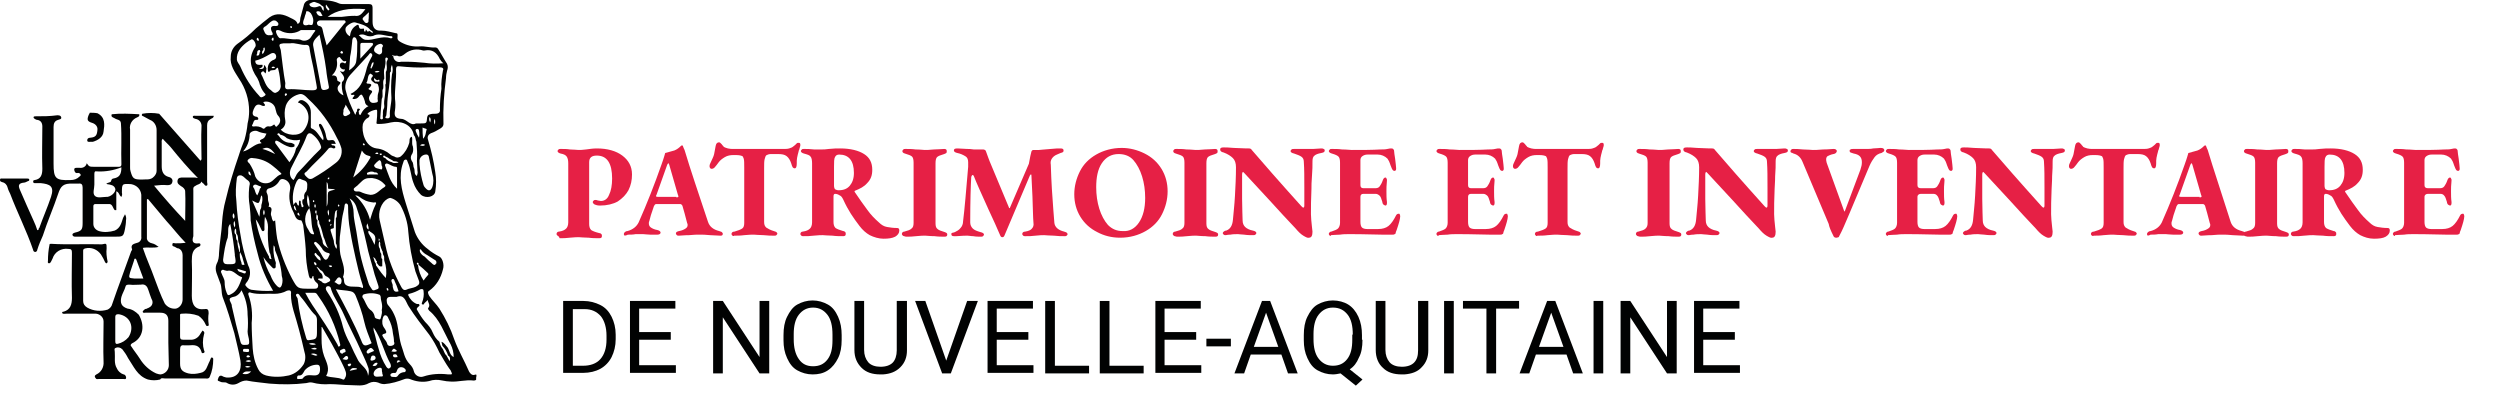 <?xml version="1.0" encoding="utf-8"?>
<!-- Generator: Adobe Illustrator 26.1.0, SVG Export Plug-In . SVG Version: 6.00 Build 0)  -->
<svg version="1.1" id="Layer_1" xmlns="http://www.w3.org/2000/svg" xmlns:xlink="http://www.w3.org/1999/xlink" x="0px" y="0px"
	 viewBox="0 0 490.1 78.6" style="enable-background:new 0 0 490.1 78.6;" xml:space="preserve">
<style type="text/css">
	.st0{fill:#E20437;}
	.st1{fill:#FFFFFF;}
	.st2{enable-background:new    ;}
	.st3{fill:#E62045;}
	.st4{fill:#010202;}
</style>
<g class="st2">
	<path class="st3" d="M109.3,46.2c-0.1-0.1-0.2-0.2-0.2-0.3c0-0.3,0.2-0.5,0.5-0.5c0.7-0.1,1.1-0.3,1.4-0.6c0.2-0.2,0.4-0.6,0.4-1.2
		V32c0-0.6-0.1-1-0.3-1.3s-0.6-0.5-1.2-0.6c-0.4-0.1-0.6-0.3-0.6-0.5c0-0.1,0.1-0.2,0.2-0.3s0.2-0.1,0.4-0.1c0.6,0,1.3,0,1.8,0.1
		c0.8,0,1.4,0.1,1.7,0.1c0.3,0,0.8,0,1.5-0.1c0.7-0.1,1.4-0.2,2.1-0.2c2.1,0,3.8,0.5,5,1.4s1.9,2.1,1.9,3.7c0,1.1-0.2,2.1-0.7,3.1
		c-0.5,0.9-1.2,1.6-2.1,2.2c-0.9,0.5-2.1,0.8-3.5,0.8c-0.4,0-0.8-0.1-1-0.2c-0.2-0.1-0.4-0.3-0.4-0.5c0-0.1,0.1-0.2,0.2-0.3
		c0.1-0.1,0.2-0.1,0.3-0.1s0.3,0,0.5,0.1c0.2,0,0.4,0.1,0.6,0.1c0.7,0,1.3-0.4,1.6-1.2c0.4-0.8,0.6-1.9,0.6-3.2c0-3-1-4.5-3-4.5
		c-1,0-1.5,0.4-1.5,1.3l0,12.1c0,0.5,0.1,0.9,0.4,1.2c0.3,0.2,0.8,0.4,1.6,0.6c0.2,0,0.3,0.1,0.4,0.2c0.1,0.1,0.1,0.2,0.1,0.4
		c0,0.3-0.2,0.4-0.5,0.4c-0.7,0-1.4,0-2.1-0.1c-0.9,0-1.6-0.1-1.9-0.1s-0.9,0-1.8,0.1c-0.7,0.1-1.3,0.1-2,0.1
		C109.6,46.3,109.4,46.3,109.3,46.2z"/>
	<path class="st3" d="M122.3,45.9c0-0.2,0.1-0.3,0.2-0.4c0.1-0.1,0.3-0.2,0.5-0.2c1.1-0.3,1.8-0.9,2.2-1.7c1.6-3.6,3.1-7.4,4.5-11.4
		c0.2-0.6,0.4-1.1,0.5-1.5c0.1-0.4,0.2-0.6,0.2-0.7c0.6-0.2,1.2-0.3,1.8-0.5c0.5-0.2,0.9-0.5,1.3-0.9c0.1-0.1,0.2-0.1,0.2-0.1
		c0.1,0,0.2,0.1,0.2,0.2c0.1,0.3,0.2,0.5,0.3,0.7c1.1,3.7,2.7,8.4,4.6,14.1c0.3,0.9,1,1.5,2.2,1.8c0.2,0.1,0.4,0.1,0.5,0.2
		c0.1,0.1,0.2,0.2,0.2,0.3c0,0.1,0,0.2-0.1,0.3c-0.1,0.1-0.2,0.1-0.4,0.1l-2-0.1c-0.8-0.1-1.5-0.1-2.2-0.1c-0.3,0-1,0-1.9,0.1
		c-1,0-1.6,0.1-2,0.1c-0.2,0-0.3,0-0.4-0.1c-0.1-0.1-0.2-0.2-0.2-0.3c0-0.3,0.2-0.4,0.6-0.5c0.6-0.1,1-0.3,1.3-0.5
		c0.3-0.2,0.4-0.4,0.4-0.7c0-0.1,0-0.2-0.1-0.4l-0.5-1.9l-0.4-1.4c0-0.1-0.1-0.2-0.2-0.3s-0.2-0.1-0.3-0.1h-4.6
		c-0.1,0-0.2,0-0.3,0.1c-0.1,0.1-0.1,0.2-0.2,0.3c-0.5,1.4-0.8,2.4-0.9,2.9c-0.1,0.2-0.1,0.3-0.1,0.5c0,0.3,0.1,0.6,0.4,0.8
		c0.3,0.2,0.7,0.4,1.3,0.5c0.4,0.1,0.6,0.3,0.6,0.5c0,0.2-0.2,0.4-0.6,0.4l-1.4,0c-0.6,0-1.1-0.1-1.4-0.1c-0.2,0-0.5,0-0.8,0
		c-0.3,0-0.5,0-0.7,0c-0.5,0.1-1,0.1-1.5,0.1C122.5,46.3,122.3,46.2,122.3,45.9z M132.6,38.7c0.3,0,0.4-0.1,0.4-0.2
		c0,0,0-0.1-0.1-0.3l-1.7-5.9c-0.1-0.2-0.1-0.3-0.2-0.3c0,0-0.1,0.1-0.2,0.3l-2.1,5.9c0,0.1-0.1,0.1-0.1,0.2c0,0.2,0.2,0.2,0.5,0.2
		H132.6z"/>
	<path class="st3" d="M143.6,46.2c-0.1-0.1-0.2-0.2-0.2-0.3c0-0.3,0.2-0.5,0.6-0.5c0.7-0.2,1.2-0.4,1.5-0.6s0.4-0.6,0.4-1.1V32.9
		c0-0.9,0-1.5-0.1-1.8c-0.1-0.3-0.2-0.5-0.3-0.5c-0.2-0.1-0.6-0.2-1.2-0.2h-0.6c-0.5,0-1.1,0.1-1.6,0.4s-0.9,0.6-1.2,1
		c-0.3,0.4-0.5,0.7-0.7,0.9c-0.2,0.3-0.5,0.4-0.7,0.4c-0.2,0-0.4-0.2-0.4-0.5c0-0.3,0.1-0.5,0.2-0.7c0.3-0.7,0.6-1.2,0.7-1.7
		c0.1-0.5,0.2-1,0.3-1.6c0.1-0.5,0.3-0.7,0.7-0.7c0.1,0,0.2,0.1,0.3,0.2c0.1,0.1,0.2,0.2,0.2,0.2c0.1,0.2,0.3,0.3,0.4,0.5
		c0.2,0.1,0.4,0.2,0.8,0.3s0.7,0.1,1.1,0.1h9.8c0.4,0,0.8,0,1.1-0.1s0.6-0.2,0.7-0.3c0.1-0.1,0.3-0.2,0.5-0.4
		c0.1-0.1,0.2-0.2,0.3-0.3c0.1-0.1,0.2-0.1,0.4-0.1c0.2,0,0.3,0.1,0.3,0.4c0,0.1,0,0.3-0.1,0.5c-0.1,0.3-0.1,0.5-0.2,0.6
		c0,0.1-0.1,0.4-0.2,0.8c-0.1,0.4-0.2,0.9-0.2,1.2v0.5c0,0.6-0.1,1-0.4,1c-0.2,0-0.3-0.1-0.4-0.2c-0.1-0.2-0.2-0.4-0.3-0.8
		c-0.2-0.6-0.5-1.1-0.9-1.4c-0.4-0.3-0.9-0.4-1.7-0.4h-1.4c-0.3,0-0.6,0.1-0.8,0.2s-0.3,0.4-0.4,0.8s-0.1,1-0.1,1.8v10.5
		c0,0.5,0.1,0.8,0.4,1.1c0.3,0.2,0.8,0.5,1.5,0.7c0.2,0.1,0.4,0.1,0.5,0.2s0.2,0.2,0.2,0.3c0,0.1-0.1,0.2-0.2,0.3
		c-0.1,0.1-0.2,0.1-0.4,0.1c-0.6,0-1.3,0-2.1-0.1c-0.9,0-1.6-0.1-1.9-0.1c-0.3,0-1,0-1.9,0.1c-0.7,0.1-1.4,0.1-2,0.1
		C143.9,46.3,143.7,46.3,143.6,46.2z"/>
	<path class="st3" d="M170.5,46.1c-0.7-0.4-1.4-1-2-1.8c-0.6-0.8-1.2-1.6-1.7-2.4c-0.5-0.8-1-1.7-1.5-2.8c-0.2-0.4-0.4-0.7-0.7-0.8
		c-0.3-0.2-0.6-0.3-0.9-0.3c-0.2,0-0.3,0.2-0.3,0.5v5c0,0.5,0.1,0.9,0.4,1.2c0.3,0.2,0.8,0.4,1.5,0.6c0.2,0,0.3,0.1,0.4,0.2
		c0.1,0.1,0.1,0.2,0.1,0.4c0,0.3-0.2,0.4-0.5,0.4c-0.7,0-1.4,0-2.1-0.1c-0.9,0-1.6-0.1-1.9-0.1s-0.9,0-1.8,0.1
		c-0.7,0.1-1.3,0.1-2,0.1c-0.1,0-0.3,0-0.4-0.1c-0.1-0.1-0.2-0.2-0.2-0.3c0-0.3,0.2-0.5,0.5-0.5c0.7-0.1,1.1-0.3,1.4-0.6
		c0.2-0.2,0.4-0.6,0.4-1.2V32c0-0.6-0.1-1.1-0.3-1.3c-0.2-0.3-0.6-0.4-1.3-0.6c-0.4-0.1-0.6-0.3-0.6-0.5c0-0.1,0.1-0.2,0.2-0.3
		s0.2-0.1,0.4-0.1c0.6,0,1.2,0,2,0.1c0.1,0,0.4,0,0.6,0c0.3,0,0.6,0,0.9,0c0.3,0,0.8,0,1.4-0.1c0.9-0.1,1.6-0.1,2.2-0.1
		c2,0,3.6,0.4,4.7,1.1c1.1,0.7,1.6,1.7,1.6,3.1c0,1.1-0.3,1.9-1,2.6c-0.6,0.7-1.4,1.1-2.4,1.5c-0.1,0.1-0.1,0.2,0,0.3
		c0.9,1.3,1.7,2.5,2.4,3.4c0.7,1,1.5,1.8,2.3,2.5c0.5,0.5,1,0.8,1.6,0.9c0.6,0.1,1.2,0.2,2,0.2c0.3,0,0.4,0.2,0.4,0.5
		c0,0.5-0.3,0.9-0.8,1.2c-0.6,0.3-1.3,0.4-2.3,0.4C172.3,46.8,171.3,46.5,170.5,46.1z M166.6,36.4c0.5-0.6,0.8-1.4,0.8-2.5
		c0-2.4-1-3.6-2.9-3.6c-0.4,0-0.7,0.2-0.8,0.5c-0.2,0.3-0.2,1-0.2,1.9c0,0.5,0,1.7,0,3.7c0,0.3,0.1,0.6,0.2,0.7
		c0.2,0.1,0.4,0.2,0.7,0.2C165.4,37.3,166.1,37,166.6,36.4z"/>
	<path class="st3" d="M177,46.2c-0.1-0.1-0.2-0.2-0.2-0.3c0-0.3,0.2-0.5,0.5-0.5c0.7-0.2,1.1-0.3,1.4-0.6c0.3-0.2,0.4-0.6,0.4-1.1
		V31.9c0-0.6-0.1-1-0.3-1.2c-0.2-0.2-0.7-0.4-1.4-0.6c-0.4-0.1-0.5-0.3-0.5-0.5c0-0.1,0.1-0.2,0.2-0.3s0.2-0.1,0.4-0.1
		c0.6,0,1.3,0,2,0.1c0.9,0,1.5,0.1,1.8,0.1c0.3,0,0.9,0,1.8-0.1c0.9,0,1.6-0.1,2-0.1c0.3,0,0.5,0.1,0.5,0.4c0,0.2,0,0.3-0.1,0.4
		c-0.1,0.1-0.2,0.1-0.4,0.2c-0.7,0.2-1.2,0.4-1.4,0.6s-0.3,0.6-0.3,1.2v11.8c0,0.5,0.1,0.9,0.4,1.1c0.2,0.2,0.7,0.4,1.4,0.6
		c0.2,0.1,0.3,0.1,0.4,0.2c0.1,0.1,0.1,0.2,0.1,0.3c0,0.3-0.2,0.4-0.5,0.4c-0.6,0-1.3,0-2-0.1c-0.9,0-1.5-0.1-1.8-0.1
		c-0.3,0-1,0-1.8,0.1c-0.7,0.1-1.3,0.1-2,0.1C177.3,46.3,177.1,46.3,177,46.2z"/>
	<path class="st3" d="M186.5,45.9c0-0.1,0-0.2,0.1-0.2c0.1-0.1,0.2-0.1,0.3-0.1c0.1,0,0.2-0.1,0.3-0.1c0.4-0.2,0.8-0.4,1.1-0.8
		c0.3-0.3,0.5-0.8,0.5-1.3c0.3-2.4,0.6-6,1-10.7c0-0.1,0-0.4,0-0.9c0-0.6-0.2-1-0.6-1.2c-0.5-0.3-1-0.5-1.5-0.6
		c-0.5-0.1-0.7-0.3-0.7-0.5c0-0.3,0.2-0.4,0.7-0.4l1.9,0.1c0.3,0,0.7,0,1.3,0.1c0.5,0,1.1,0,1.8,0c0.1,0,0.2,0,0.4,0.1
		c0.1,0.1,0.2,0.2,0.2,0.3c0.3,0.9,0.6,1.6,0.7,1.9l3.8,9.1c0,0.1,0.1,0.1,0.1,0.1c0.1,0,0.1,0,0.1-0.1l3.7-8.6
		c0.2-1.2,0.4-2,0.5-2.4c0.1-0.2,0.2-0.3,0.4-0.3h1.1c0.1,0,0.9-0.1,2.3-0.2c0.8-0.1,1.5-0.1,1.9-0.1c0.4,0,0.6,0.1,0.6,0.4
		c0,0.1,0,0.2-0.1,0.3c-0.1,0.1-0.2,0.1-0.5,0.2l-0.7,0.3c-0.5,0.2-0.8,0.5-1,0.8c-0.2,0.3-0.3,0.7-0.2,1.2c0.1,3.4,0.3,6.4,0.5,8.9
		l0.2,2.5c0.1,0.8,0.7,1.4,1.9,1.7c0.2,0.1,0.4,0.1,0.5,0.2s0.2,0.2,0.2,0.3c0,0.1-0.1,0.2-0.2,0.3c-0.1,0.1-0.2,0.1-0.4,0.1
		c-0.6,0-1.3,0-2.1-0.1c-0.9,0-1.6-0.1-1.9-0.1c-0.3,0-0.9,0-1.7,0.1c-0.7,0.1-1.3,0.1-2,0.1c-0.2,0-0.3,0-0.4-0.1
		c-0.1-0.1-0.2-0.2-0.2-0.3c0-0.3,0.2-0.5,0.6-0.5c0.6-0.1,1.1-0.3,1.3-0.6c0.2-0.2,0.4-0.6,0.3-1.1c-0.1-1.1-0.1-2.8-0.2-5.2
		l-0.2-4.1c0-0.1,0-0.2-0.1-0.2c-0.1,0-0.1,0.1-0.2,0.2l-5,11.8c-0.1,0.2-0.2,0.3-0.4,0.3c-0.2,0-0.3-0.1-0.4-0.3
		c-0.6-1.4-1.4-3.2-2.3-5.1c-1.4-3.1-2.4-5.3-2.9-6.6c-0.1-0.1-0.1-0.2-0.2-0.2c-0.1,0-0.2,0.1-0.3,0.4c-0.1,1.7-0.2,4.7-0.2,8.9
		c0,0.5,0.2,0.9,0.5,1.2c0.3,0.3,0.8,0.5,1.5,0.7c0.5,0.1,0.7,0.3,0.7,0.5c0,0.1-0.1,0.2-0.2,0.3c-0.1,0.1-0.3,0.1-0.4,0.1
		c-0.5,0-1,0-1.5-0.1c-0.5,0-0.8-0.1-1.1-0.1c-0.3,0-1.1,0-2.2,0.1c-0.2,0-0.4,0-0.5,0C186.7,46.3,186.5,46.2,186.5,45.9z"/>
	<path class="st3" d="M215.1,45.5c-1.4-0.7-2.5-1.7-3.3-3s-1.2-2.8-1.2-4.4c0-1.6,0.4-3.1,1.1-4.5s1.8-2.5,3.2-3.3
		c1.4-0.8,3.1-1.3,5-1.3c1.6,0,3.1,0.4,4.5,1.1c1.4,0.7,2.5,1.7,3.3,3s1.2,2.8,1.2,4.4c0,1.6-0.4,3.1-1.1,4.5
		c-0.7,1.4-1.8,2.5-3.2,3.3c-1.4,0.8-3.1,1.3-5,1.3C217.9,46.6,216.4,46.2,215.1,45.5z M223.3,43.6c0.8-1.2,1.2-2.8,1.2-4.8
		c0-1.5-0.2-2.9-0.6-4.2c-0.4-1.3-1-2.4-1.7-3.2s-1.7-1.2-2.9-1.2c-1.4,0-2.5,0.6-3.3,1.8c-0.8,1.2-1.1,2.8-1.1,4.7
		c0,1.5,0.2,2.9,0.6,4.2c0.4,1.3,1,2.4,1.7,3.2c0.8,0.8,1.7,1.2,2.9,1.2C221.4,45.4,222.5,44.8,223.3,43.6z"/>
	<path class="st3" d="M230.1,46.2c-0.1-0.1-0.2-0.2-0.2-0.3c0-0.3,0.2-0.5,0.5-0.5c0.7-0.2,1.1-0.3,1.4-0.6c0.3-0.2,0.4-0.6,0.4-1.1
		V31.9c0-0.6-0.1-1-0.3-1.2c-0.2-0.2-0.7-0.4-1.4-0.6c-0.4-0.1-0.5-0.3-0.5-0.5c0-0.1,0.1-0.2,0.2-0.3c0.1-0.1,0.2-0.1,0.4-0.1
		c0.6,0,1.3,0,2,0.1c0.9,0,1.5,0.1,1.8,0.1c0.3,0,0.9,0,1.8-0.1c0.9,0,1.6-0.1,2-0.1c0.3,0,0.5,0.1,0.5,0.4c0,0.2,0,0.3-0.1,0.4
		c-0.1,0.1-0.2,0.1-0.4,0.2c-0.7,0.2-1.2,0.4-1.4,0.6c-0.2,0.2-0.3,0.6-0.3,1.2v11.8c0,0.5,0.1,0.9,0.4,1.1c0.2,0.2,0.7,0.4,1.4,0.6
		c0.2,0.1,0.3,0.1,0.4,0.2c0.1,0.1,0.1,0.2,0.1,0.3c0,0.3-0.2,0.4-0.5,0.4c-0.6,0-1.3,0-2-0.1c-0.9,0-1.5-0.1-1.8-0.1
		c-0.3,0-1,0-1.8,0.1c-0.7,0.1-1.3,0.1-2,0.1C230.3,46.3,230.2,46.3,230.1,46.2z"/>
	<path class="st3" d="M255.5,46.2c-0.5-0.3-1-0.8-1.5-1.4c-1.6-1.7-3.3-3.5-5-5.4l-5-5.4c-0.2-0.2-0.3-0.3-0.3-0.3
		c-0.1,0-0.2,0.2-0.2,0.5c0,0.6,0,1.5,0,2.5c0,1.1,0,1.9,0,2.3c0,2,0.1,3.4,0.1,4.2c0,0.6,0.2,1,0.5,1.3s0.9,0.6,1.5,0.7
		c0.5,0.1,0.7,0.3,0.7,0.5c0,0.1-0.1,0.2-0.2,0.3c-0.1,0.1-0.3,0.1-0.5,0.1c-0.5,0-1.1,0-1.7-0.1c-0.5,0-0.9-0.1-1.2-0.1
		c-0.5,0-1,0-1.5,0.1c-0.5,0-0.8,0.1-0.9,0.1c-0.1,0-0.3,0-0.4-0.1c-0.1-0.1-0.2-0.2-0.2-0.3c0-0.1,0.1-0.2,0.2-0.3
		c0.1-0.1,0.3-0.2,0.5-0.2c0.8-0.3,1.2-1,1.3-2.1c0.1-1.3,0.3-2.8,0.4-4.7c0.1-1.8,0.2-3.7,0.2-5.6c0-0.8-0.2-1.4-0.6-1.8
		s-1-0.8-1.8-1.1c-0.5-0.1-0.7-0.3-0.7-0.6c0-0.3,0.2-0.4,0.7-0.4c0.3,0,1,0,2,0.1c1.9,0.1,2.9,0.1,3,0.1c0.2,0,0.4,0.1,0.5,0.3
		c0.7,0.8,2,2.3,4,4.6c1.7,1.9,3.6,4.1,5.7,6.4c0.2,0.2,0.3,0.3,0.4,0.3c0.1,0,0.2-0.1,0.2-0.4l0-3.6c0-1.9,0-3.6-0.1-5
		c0-0.5-0.2-0.8-0.5-1c-0.3-0.2-0.8-0.4-1.4-0.6c-0.5-0.1-0.7-0.3-0.7-0.5c0-0.1,0.1-0.2,0.2-0.3s0.3-0.1,0.5-0.1l2.5,0l1.2,0
		c0.6,0,1.1-0.1,1.6-0.1c0.2,0,0.3,0,0.5,0.1s0.2,0.2,0.2,0.3c0,0.3-0.2,0.4-0.7,0.5c-0.6,0.1-1.1,0.3-1.3,0.5
		c-0.3,0.2-0.4,0.6-0.4,1.1c0,0.8,0,1.8-0.1,2.9s-0.1,2-0.1,2.5c-0.1,2-0.1,3.7-0.1,5c0,0.7,0.1,1.5,0.2,2.5l0.1,0.9
		c0,0.8-0.2,1.2-0.7,1.2C256.4,46.7,256,46.5,255.5,46.2z"/>
	<path class="st3" d="M260.7,46.2c-0.1-0.1-0.2-0.2-0.2-0.3c0-0.1,0-0.2,0.1-0.3c0.1-0.1,0.2-0.2,0.4-0.2c0.6-0.2,1.1-0.4,1.3-0.6
		c0.2-0.2,0.4-0.6,0.4-1.1V31.9c0-0.6-0.1-1-0.3-1.2c-0.2-0.2-0.6-0.4-1.3-0.6c-0.4-0.1-0.6-0.3-0.6-0.5c0-0.1,0.1-0.2,0.2-0.3
		c0.1-0.1,0.2-0.1,0.4-0.1c0.7,0,1.3,0,2,0.1c0.9,0,1.5,0.1,1.9,0.1c2.1,0,4,0,5.6-0.1c0.5,0,1,0,1.4-0.1c0.4-0.1,0.6-0.1,0.7-0.1
		c0.1,0,0.3,0,0.4,0.1s0.2,0.2,0.2,0.4c0,0.3,0.1,0.8,0.2,1.5c0.1,0.9,0.2,1.6,0.2,1.9c0,0.2,0,0.3-0.1,0.4s-0.1,0.1-0.2,0.1
		c-0.2,0-0.4-0.1-0.5-0.4c-0.1-0.1-0.1-0.3-0.3-0.7c-0.1-0.3-0.2-0.6-0.3-0.8c-0.1-0.2-0.2-0.3-0.3-0.5c-0.5-0.5-1.2-0.8-1.9-0.8h-2
		c-0.4,0-0.7,0.1-1,0.3c-0.3,0.2-0.4,0.5-0.4,0.8v4.9c0,0.4,0.2,0.6,0.6,0.6h2.3c0.4,0,0.7-0.1,0.9-0.4c0.2-0.3,0.4-0.6,0.6-1.2
		c0.1-0.3,0.3-0.5,0.5-0.5c0.1,0,0.2,0.1,0.2,0.2c0.1,0.1,0.1,0.2,0.1,0.4c-0.1,0.9-0.1,1.6-0.1,2.1c0,0.7,0,1.4,0.1,2.1l0,0.2
		c0,0.3-0.1,0.5-0.3,0.5c-0.1,0-0.2-0.1-0.4-0.2c-0.1-0.1-0.2-0.3-0.2-0.5c-0.2-0.6-0.3-1-0.5-1.2s-0.5-0.4-0.8-0.4h-2.4
		c-0.4,0-0.6,0.2-0.6,0.6v4.9c0,0.5,0.1,0.9,0.3,1.1c0.2,0.2,0.6,0.3,1,0.3h2.2c0.8,0,1.5-0.2,2-0.6c0.5-0.4,1-1.1,1.5-2.1
		c0.1-0.2,0.3-0.3,0.5-0.3c0.1,0,0.2,0,0.2,0.1c0,0.1,0.1,0.2,0.1,0.4c0,0.3-0.1,0.7-0.2,1.1c-0.1,0.4-0.3,1-0.5,1.6
		c-0.1,0.2-0.2,0.5-0.2,0.6c0,0.1-0.1,0.2-0.2,0.2c-0.1,0.1-0.2,0.1-0.4,0.1c-0.7,0-1.4,0-2.1,0c-3.6-0.1-5.8-0.1-6.4-0.1
		c-0.6,0-1.2,0-1.8,0.1c-0.8,0-1.4,0.1-1.8,0.1C260.9,46.3,260.8,46.3,260.7,46.2z"/>
	<path class="st3" d="M281.8,46.2c-0.1-0.1-0.2-0.2-0.2-0.3c0-0.1,0-0.2,0.1-0.3c0.1-0.1,0.2-0.2,0.4-0.2c0.6-0.2,1.1-0.4,1.3-0.6
		c0.2-0.2,0.4-0.6,0.4-1.1V31.9c0-0.6-0.1-1-0.3-1.2c-0.2-0.2-0.6-0.4-1.3-0.6c-0.4-0.1-0.6-0.3-0.6-0.5c0-0.1,0.1-0.2,0.2-0.3
		c0.1-0.1,0.2-0.1,0.4-0.1c0.7,0,1.3,0,2,0.1c0.9,0,1.5,0.1,1.9,0.1c2.1,0,4,0,5.6-0.1c0.5,0,1,0,1.4-0.1c0.4-0.1,0.6-0.1,0.7-0.1
		c0.1,0,0.3,0,0.4,0.1s0.2,0.2,0.2,0.4c0,0.3,0.1,0.8,0.2,1.5c0.1,0.9,0.2,1.6,0.2,1.9c0,0.2,0,0.3-0.1,0.4s-0.1,0.1-0.2,0.1
		c-0.2,0-0.4-0.1-0.5-0.4c-0.1-0.1-0.1-0.3-0.3-0.7c-0.1-0.3-0.2-0.6-0.3-0.8c-0.1-0.2-0.2-0.3-0.3-0.5c-0.5-0.5-1.2-0.8-1.9-0.8h-2
		c-0.4,0-0.7,0.1-1,0.3c-0.3,0.2-0.4,0.5-0.4,0.8v4.9c0,0.4,0.2,0.6,0.6,0.6h2.3c0.4,0,0.7-0.1,0.9-0.4c0.2-0.3,0.4-0.6,0.6-1.2
		c0.1-0.3,0.3-0.5,0.5-0.5c0.1,0,0.2,0.1,0.2,0.2c0.1,0.1,0.1,0.2,0.1,0.4c-0.1,0.9-0.1,1.6-0.1,2.1c0,0.7,0,1.4,0.1,2.1l0,0.2
		c0,0.3-0.1,0.5-0.3,0.5c-0.1,0-0.2-0.1-0.4-0.2c-0.1-0.1-0.2-0.3-0.2-0.5c-0.2-0.6-0.3-1-0.5-1.2s-0.5-0.4-0.8-0.4h-2.4
		c-0.4,0-0.6,0.2-0.6,0.6v4.9c0,0.5,0.1,0.9,0.3,1.1c0.2,0.2,0.6,0.3,1,0.3h2.2c0.8,0,1.5-0.2,2-0.6c0.5-0.4,1-1.1,1.5-2.1
		c0.1-0.2,0.3-0.3,0.5-0.3c0.1,0,0.2,0,0.2,0.1c0,0.1,0.1,0.2,0.1,0.4c0,0.3-0.1,0.7-0.2,1.1c-0.1,0.4-0.3,1-0.5,1.6
		c-0.1,0.2-0.2,0.5-0.2,0.6c0,0.1-0.1,0.2-0.2,0.2c-0.1,0.1-0.2,0.1-0.4,0.1c-0.7,0-1.4,0-2.1,0c-3.6-0.1-5.8-0.1-6.4-0.1
		c-0.6,0-1.2,0-1.8,0.1c-0.8,0-1.4,0.1-1.8,0.1C282.1,46.3,281.9,46.3,281.8,46.2z"/>
	<path class="st3" d="M301.1,46.2c-0.1-0.1-0.2-0.2-0.2-0.3c0-0.3,0.2-0.5,0.6-0.5c0.7-0.2,1.2-0.4,1.5-0.6s0.4-0.6,0.4-1.1V32.9
		c0-0.9,0-1.5-0.1-1.8c-0.1-0.3-0.2-0.5-0.3-0.5c-0.2-0.1-0.6-0.2-1.2-0.2h-0.6c-0.5,0-1.1,0.1-1.6,0.4s-0.9,0.6-1.2,1
		c-0.3,0.4-0.5,0.7-0.7,0.9c-0.2,0.3-0.5,0.4-0.7,0.4c-0.2,0-0.4-0.2-0.4-0.5c0-0.3,0.1-0.5,0.2-0.7c0.3-0.7,0.6-1.2,0.7-1.7
		s0.2-1,0.3-1.6c0.1-0.5,0.3-0.7,0.7-0.7c0.1,0,0.2,0.1,0.3,0.2c0.1,0.1,0.2,0.2,0.2,0.2c0.1,0.2,0.3,0.3,0.4,0.5
		c0.2,0.1,0.4,0.2,0.8,0.3c0.4,0.1,0.7,0.1,1.1,0.1h9.8c0.4,0,0.8,0,1.1-0.1c0.3-0.1,0.6-0.2,0.7-0.3c0.1-0.1,0.3-0.2,0.5-0.4
		c0.1-0.1,0.2-0.2,0.3-0.3c0.1-0.1,0.2-0.1,0.4-0.1c0.2,0,0.3,0.1,0.3,0.4c0,0.1,0,0.3-0.1,0.5c-0.1,0.3-0.1,0.5-0.2,0.6
		c0,0.1-0.1,0.4-0.2,0.8c-0.1,0.4-0.2,0.9-0.2,1.2v0.5c0,0.6-0.1,1-0.4,1c-0.2,0-0.3-0.1-0.4-0.2c-0.1-0.2-0.2-0.4-0.3-0.8
		c-0.2-0.6-0.5-1.1-0.9-1.4c-0.4-0.3-0.9-0.4-1.7-0.4h-1.4c-0.3,0-0.6,0.1-0.8,0.2c-0.2,0.1-0.3,0.4-0.4,0.8s-0.1,1-0.1,1.8v10.5
		c0,0.5,0.1,0.8,0.4,1.1c0.3,0.2,0.8,0.5,1.5,0.7c0.2,0.1,0.4,0.1,0.5,0.2c0.1,0.1,0.2,0.2,0.2,0.3c0,0.1-0.1,0.2-0.2,0.3
		c-0.1,0.1-0.2,0.1-0.4,0.1c-0.6,0-1.3,0-2.1-0.1c-0.9,0-1.6-0.1-1.9-0.1c-0.3,0-1,0-1.9,0.1c-0.7,0.1-1.4,0.1-2,0.1
		C301.3,46.3,301.2,46.3,301.1,46.2z"/>
	<path class="st3" d="M320.9,46.2c-0.1-0.1-0.2-0.2-0.2-0.3c0-0.3,0.2-0.5,0.5-0.5c0.7-0.2,1.1-0.3,1.4-0.6s0.4-0.6,0.4-1.1V31.9
		c0-0.6-0.1-1-0.3-1.2c-0.2-0.2-0.7-0.4-1.4-0.6c-0.4-0.1-0.5-0.3-0.5-0.5c0-0.1,0.1-0.2,0.2-0.3c0.1-0.1,0.2-0.1,0.4-0.1
		c0.6,0,1.3,0,2,0.1c0.9,0,1.5,0.1,1.8,0.1c0.3,0,0.9,0,1.8-0.1c0.9,0,1.6-0.1,2-0.1c0.3,0,0.5,0.1,0.5,0.4c0,0.2,0,0.3-0.1,0.4
		s-0.2,0.1-0.4,0.2c-0.7,0.2-1.2,0.4-1.4,0.6c-0.2,0.2-0.3,0.6-0.3,1.2v11.8c0,0.5,0.1,0.9,0.4,1.1c0.2,0.2,0.7,0.4,1.4,0.6
		c0.2,0.1,0.3,0.1,0.4,0.2c0.1,0.1,0.1,0.2,0.1,0.3c0,0.3-0.2,0.4-0.5,0.4c-0.6,0-1.3,0-2-0.1c-0.9,0-1.5-0.1-1.8-0.1
		c-0.3,0-1,0-1.8,0.1c-0.7,0.1-1.3,0.1-2,0.1C321.1,46.3,321,46.3,320.9,46.2z"/>
	<path class="st3" d="M346.3,46.2c-0.5-0.3-1-0.8-1.5-1.4c-1.6-1.7-3.3-3.5-5-5.4l-5-5.4c-0.2-0.2-0.3-0.3-0.3-0.3
		c-0.1,0-0.2,0.2-0.2,0.5c0,0.6,0,1.5,0,2.5c0,1.1,0,1.9,0,2.3c0,2,0.1,3.4,0.1,4.2c0,0.6,0.2,1,0.5,1.3s0.9,0.6,1.5,0.7
		c0.5,0.1,0.7,0.3,0.7,0.5c0,0.1-0.1,0.2-0.2,0.3c-0.1,0.1-0.3,0.1-0.5,0.1c-0.5,0-1.1,0-1.7-0.1c-0.5,0-0.9-0.1-1.2-0.1
		c-0.5,0-1,0-1.5,0.1c-0.5,0-0.8,0.1-0.9,0.1c-0.1,0-0.3,0-0.4-0.1c-0.1-0.1-0.2-0.2-0.2-0.3c0-0.1,0.1-0.2,0.2-0.3s0.3-0.2,0.5-0.2
		c0.8-0.3,1.2-1,1.3-2.1c0.1-1.3,0.3-2.8,0.4-4.7s0.2-3.7,0.2-5.6c0-0.8-0.2-1.4-0.6-1.8c-0.4-0.4-1-0.8-1.8-1.1
		c-0.5-0.1-0.7-0.3-0.7-0.6c0-0.3,0.2-0.4,0.7-0.4c0.3,0,1,0,2,0.1c1.9,0.1,2.9,0.1,3,0.1c0.2,0,0.4,0.1,0.5,0.3
		c0.7,0.8,2,2.3,4,4.6c1.7,1.9,3.6,4.1,5.7,6.4c0.2,0.2,0.3,0.3,0.4,0.3c0.1,0,0.2-0.1,0.2-0.4l0-3.6c0-1.9,0-3.6-0.1-5
		c0-0.5-0.2-0.8-0.5-1c-0.3-0.2-0.8-0.4-1.4-0.6c-0.5-0.1-0.7-0.3-0.7-0.5c0-0.1,0.1-0.2,0.2-0.3c0.1-0.1,0.3-0.1,0.5-0.1l2.5,0
		l1.2,0c0.6,0,1.1-0.1,1.6-0.1c0.2,0,0.3,0,0.5,0.1s0.2,0.2,0.2,0.3c0,0.3-0.2,0.4-0.7,0.5c-0.6,0.1-1.1,0.3-1.3,0.5
		c-0.3,0.2-0.4,0.6-0.4,1.1c0,0.8,0,1.8-0.1,2.9c0,1.2-0.1,2-0.1,2.5c-0.1,2-0.1,3.7-0.1,5c0,0.7,0.1,1.5,0.2,2.5l0.1,0.9
		c0,0.8-0.2,1.2-0.7,1.2C347.2,46.7,346.8,46.5,346.3,46.2z"/>
	<path class="st3" d="M359.4,46.2c-0.5-1-0.8-1.7-0.9-2.3l-5.1-12.1c-0.2-0.5-0.4-0.8-0.7-1.1c-0.3-0.3-0.7-0.5-1.1-0.6
		c-0.2-0.1-0.4-0.2-0.5-0.2c-0.1-0.1-0.1-0.2-0.1-0.3c0-0.1,0.1-0.2,0.2-0.3c0.1-0.1,0.2-0.1,0.4-0.1c0.4,0,1,0,1.9,0.1
		c0.9,0,1.6,0.1,1.9,0.1c0.3,0,1,0,2-0.1c1,0,1.7-0.1,2-0.1c0.2,0,0.3,0,0.5,0.1c0.1,0.1,0.2,0.2,0.2,0.3c0,0.1-0.1,0.3-0.2,0.4
		c-0.2,0.1-0.3,0.2-0.5,0.2c-0.5,0.1-0.9,0.3-1.1,0.4c-0.2,0.1-0.3,0.4-0.3,0.6c0,0.1,0,0.4,0.1,0.7l3.4,9.4
		c0.1,0.1,0.1,0.2,0.1,0.2c0,0,0.1-0.1,0.1-0.2l3-8c0.2-0.6,0.3-1,0.3-1.5c0-1-0.5-1.5-1.6-1.7c-0.2-0.1-0.4-0.1-0.6-0.2
		c-0.2-0.1-0.2-0.2-0.2-0.4c0-0.1,0.1-0.2,0.2-0.2c0.1-0.1,0.3-0.1,0.5-0.1l1.3,0c0.2,0,0.6,0,1.2,0c0.5,0,1,0,1.4-0.1
		c0.6,0,1.1-0.1,1.4-0.1c0.2,0,0.4,0,0.6,0.1c0.1,0.1,0.2,0.2,0.2,0.3c0,0.1,0,0.2-0.1,0.3c-0.1,0.1-0.2,0.1-0.3,0.2
		s-0.2,0.1-0.2,0.1c-0.5,0.1-1,0.4-1.3,0.8c-0.3,0.4-0.7,1-1,1.7l-4,9.5c-0.8,1.9-1.4,3.3-1.9,4.2c-0.1,0.2-0.1,0.3-0.2,0.3
		s-0.2,0.1-0.4,0.1C359.7,46.6,359.5,46.5,359.4,46.2z"/>
	<path class="st3" d="M369.9,46.2c-0.1-0.1-0.2-0.2-0.2-0.3c0-0.1,0-0.2,0.1-0.3c0.1-0.1,0.2-0.2,0.4-0.2c0.6-0.2,1.1-0.4,1.3-0.6
		s0.4-0.6,0.4-1.1V31.9c0-0.6-0.1-1-0.3-1.2c-0.2-0.2-0.6-0.4-1.3-0.6c-0.4-0.1-0.6-0.3-0.6-0.5c0-0.1,0.1-0.2,0.2-0.3
		c0.1-0.1,0.2-0.1,0.4-0.1c0.7,0,1.3,0,2,0.1c0.9,0,1.5,0.1,1.9,0.1c2.1,0,4,0,5.6-0.1c0.5,0,1,0,1.4-0.1c0.4-0.1,0.6-0.1,0.6-0.1
		c0.1,0,0.3,0,0.4,0.1s0.2,0.2,0.2,0.4c0,0.3,0.1,0.8,0.2,1.5c0.1,0.9,0.2,1.6,0.2,1.9c0,0.2,0,0.3-0.1,0.4s-0.1,0.1-0.2,0.1
		c-0.2,0-0.4-0.1-0.5-0.4c-0.1-0.1-0.1-0.3-0.3-0.7c-0.1-0.3-0.2-0.6-0.3-0.8c-0.1-0.2-0.2-0.3-0.3-0.5c-0.5-0.5-1.2-0.8-1.9-0.8
		h-1.9c-0.4,0-0.7,0.1-1,0.3s-0.4,0.5-0.4,0.8v4.9c0,0.4,0.2,0.6,0.7,0.6h2.3c0.4,0,0.7-0.1,0.9-0.4c0.2-0.3,0.4-0.6,0.6-1.2
		c0.1-0.3,0.3-0.5,0.5-0.5c0.1,0,0.2,0.1,0.2,0.2c0.1,0.1,0.1,0.2,0.1,0.4c-0.1,0.9-0.1,1.6-0.1,2.1c0,0.7,0,1.4,0.1,2.1l0,0.2
		c0,0.3-0.1,0.5-0.3,0.5c-0.1,0-0.2-0.1-0.4-0.2c-0.1-0.1-0.2-0.3-0.2-0.5c-0.2-0.6-0.3-1-0.5-1.2c-0.2-0.3-0.5-0.4-0.8-0.4h-2.4
		c-0.4,0-0.7,0.2-0.7,0.6v4.9c0,0.5,0.1,0.9,0.3,1.1c0.2,0.2,0.6,0.3,1,0.3h2.2c0.8,0,1.5-0.2,2-0.6c0.5-0.4,1-1.1,1.5-2.1
		c0.1-0.2,0.3-0.3,0.5-0.3c0.1,0,0.2,0,0.2,0.1c0,0.1,0.1,0.2,0.1,0.4c0,0.3-0.1,0.7-0.2,1.1c-0.1,0.4-0.3,1-0.5,1.6
		c-0.1,0.2-0.2,0.5-0.2,0.6c0,0.1-0.1,0.2-0.2,0.2c-0.1,0.1-0.2,0.1-0.4,0.1c-0.7,0-1.4,0-2.1,0c-3.6-0.1-5.8-0.1-6.4-0.1
		c-0.6,0-1.2,0-1.8,0.1c-0.8,0-1.4,0.1-1.8,0.1C370.1,46.3,370,46.3,369.9,46.2z"/>
	<path class="st3" d="M400.6,46.2c-0.5-0.3-1-0.8-1.5-1.4c-1.6-1.7-3.3-3.5-5-5.4l-5-5.4c-0.2-0.2-0.3-0.3-0.3-0.3
		c-0.1,0-0.2,0.2-0.2,0.5c0,0.6,0,1.5,0,2.5c0,1.1,0,1.9,0,2.3c0,2,0.1,3.4,0.1,4.2c0,0.6,0.2,1,0.5,1.3s0.9,0.6,1.5,0.7
		c0.5,0.1,0.7,0.3,0.7,0.5c0,0.1-0.1,0.2-0.2,0.3c-0.1,0.1-0.3,0.1-0.5,0.1c-0.5,0-1.1,0-1.7-0.1c-0.5,0-0.9-0.1-1.2-0.1
		c-0.5,0-1,0-1.5,0.1c-0.5,0-0.8,0.1-0.9,0.1c-0.1,0-0.3,0-0.4-0.1c-0.1-0.1-0.2-0.2-0.2-0.3c0-0.1,0.1-0.2,0.2-0.3
		c0.1-0.1,0.3-0.2,0.5-0.2c0.8-0.3,1.2-1,1.3-2.1c0.1-1.3,0.3-2.8,0.4-4.7c0.1-1.8,0.2-3.7,0.2-5.6c0-0.8-0.2-1.4-0.6-1.8
		s-1-0.8-1.8-1.1c-0.5-0.1-0.7-0.3-0.7-0.6c0-0.3,0.2-0.4,0.7-0.4c0.3,0,1,0,2,0.1c1.9,0.1,2.9,0.1,3,0.1c0.2,0,0.4,0.1,0.5,0.3
		c0.7,0.8,2,2.3,4,4.6c1.7,1.9,3.6,4.1,5.7,6.4c0.2,0.2,0.3,0.3,0.4,0.3c0.1,0,0.2-0.1,0.2-0.4l0-3.6c0-1.9,0-3.6-0.1-5
		c0-0.5-0.2-0.8-0.5-1c-0.3-0.2-0.8-0.4-1.4-0.6c-0.5-0.1-0.7-0.3-0.7-0.5c0-0.1,0.1-0.2,0.2-0.3s0.3-0.1,0.5-0.1l2.5,0l1.2,0
		c0.6,0,1.1-0.1,1.6-0.1c0.2,0,0.3,0,0.5,0.1s0.2,0.2,0.2,0.3c0,0.3-0.2,0.4-0.7,0.5c-0.6,0.1-1.1,0.3-1.3,0.5
		c-0.3,0.2-0.4,0.6-0.4,1.1c0,0.8,0,1.8-0.1,2.9c0,1.2-0.1,2-0.1,2.5c-0.1,2-0.1,3.7-0.1,5c0,0.7,0.1,1.5,0.2,2.5l0.1,0.9
		c0,0.8-0.2,1.2-0.7,1.2C401.5,46.7,401.1,46.5,400.6,46.2z"/>
	<path class="st3" d="M410.1,46.2c-0.1-0.1-0.2-0.2-0.2-0.3c0-0.3,0.2-0.5,0.6-0.5c0.7-0.2,1.2-0.4,1.5-0.6c0.3-0.2,0.4-0.6,0.4-1.1
		V32.9c0-0.9,0-1.5-0.1-1.8c-0.1-0.3-0.2-0.5-0.3-0.5c-0.2-0.1-0.6-0.2-1.2-0.2h-0.6c-0.5,0-1.1,0.1-1.6,0.4s-0.9,0.6-1.2,1
		c-0.3,0.4-0.5,0.7-0.7,0.9c-0.2,0.3-0.5,0.4-0.7,0.4c-0.2,0-0.4-0.2-0.4-0.5c0-0.3,0.1-0.5,0.2-0.7c0.3-0.7,0.6-1.2,0.7-1.7
		s0.2-1,0.3-1.6c0.1-0.5,0.3-0.7,0.7-0.7c0.1,0,0.2,0.1,0.3,0.2c0.1,0.1,0.2,0.2,0.2,0.2c0.1,0.2,0.3,0.3,0.4,0.5
		c0.2,0.1,0.4,0.2,0.8,0.3c0.4,0.1,0.7,0.1,1.1,0.1h9.8c0.4,0,0.8,0,1.1-0.1s0.6-0.2,0.7-0.3c0.1-0.1,0.3-0.2,0.5-0.4
		c0.1-0.1,0.2-0.2,0.3-0.3c0.1-0.1,0.2-0.1,0.4-0.1c0.2,0,0.3,0.1,0.3,0.4c0,0.1,0,0.3-0.1,0.5c-0.1,0.3-0.1,0.5-0.2,0.6
		c0,0.1-0.1,0.4-0.2,0.8c-0.1,0.4-0.2,0.9-0.2,1.2v0.5c0,0.6-0.1,1-0.4,1c-0.2,0-0.3-0.1-0.4-0.2c-0.1-0.2-0.2-0.4-0.3-0.8
		c-0.2-0.6-0.5-1.1-0.9-1.4c-0.4-0.3-0.9-0.4-1.7-0.4h-1.4c-0.3,0-0.6,0.1-0.8,0.2c-0.2,0.1-0.3,0.4-0.4,0.8s-0.1,1-0.1,1.8v10.5
		c0,0.5,0.1,0.8,0.4,1.1c0.3,0.2,0.8,0.5,1.5,0.7c0.2,0.1,0.4,0.1,0.5,0.2c0.1,0.1,0.2,0.2,0.2,0.3c0,0.1-0.1,0.2-0.2,0.3
		c-0.1,0.1-0.2,0.1-0.4,0.1c-0.6,0-1.3,0-2.1-0.1c-0.9,0-1.6-0.1-1.9-0.1c-0.3,0-1,0-1.9,0.1c-0.7,0.1-1.4,0.1-2,0.1
		C410.4,46.3,410.3,46.3,410.1,46.2z"/>
	<path class="st3" d="M420.9,45.9c0-0.2,0.1-0.3,0.2-0.4c0.1-0.1,0.3-0.2,0.5-0.2c1.1-0.3,1.8-0.9,2.2-1.7c1.6-3.6,3.1-7.4,4.5-11.4
		c0.2-0.6,0.4-1.1,0.5-1.5c0.1-0.4,0.2-0.6,0.2-0.7c0.6-0.2,1.2-0.3,1.8-0.5c0.5-0.2,0.9-0.5,1.3-0.9c0.1-0.1,0.2-0.1,0.2-0.1
		c0.1,0,0.2,0.1,0.2,0.2c0.1,0.3,0.2,0.5,0.3,0.7c1.1,3.7,2.7,8.4,4.5,14.1c0.3,0.9,1,1.5,2.2,1.8c0.2,0.1,0.4,0.1,0.5,0.2
		c0.1,0.1,0.2,0.2,0.2,0.3c0,0.1,0,0.2-0.1,0.3c-0.1,0.1-0.2,0.1-0.4,0.1l-2-0.1c-0.8-0.1-1.5-0.1-2.2-0.1c-0.3,0-1,0-1.9,0.1
		c-1,0-1.6,0.1-2,0.1c-0.2,0-0.3,0-0.4-0.1c-0.1-0.1-0.2-0.2-0.2-0.3c0-0.3,0.2-0.4,0.6-0.5c0.6-0.1,1-0.3,1.3-0.5
		c0.3-0.2,0.4-0.4,0.4-0.7c0-0.1,0-0.2-0.1-0.4l-0.5-1.9l-0.4-1.4c0-0.1-0.1-0.2-0.2-0.3c-0.1-0.1-0.2-0.1-0.3-0.1h-4.6
		c-0.1,0-0.2,0-0.3,0.1c-0.1,0.1-0.1,0.2-0.2,0.3c-0.5,1.4-0.8,2.4-0.9,2.9c-0.1,0.2-0.1,0.3-0.1,0.5c0,0.3,0.1,0.6,0.4,0.8
		c0.3,0.2,0.7,0.4,1.3,0.5c0.4,0.1,0.6,0.3,0.6,0.5c0,0.2-0.2,0.4-0.6,0.4l-1.4,0c-0.6,0-1.1-0.1-1.4-0.1c-0.2,0-0.5,0-0.8,0
		c-0.3,0-0.5,0-0.7,0c-0.5,0.1-1,0.1-1.5,0.1C421.1,46.3,420.9,46.2,420.9,45.9z M431.2,38.7c0.3,0,0.4-0.1,0.4-0.2
		c0,0,0-0.1-0.1-0.3l-1.7-5.9c-0.1-0.2-0.1-0.3-0.2-0.3c0,0-0.1,0.1-0.2,0.3l-2.1,5.9c0,0.1-0.1,0.1-0.1,0.2c0,0.2,0.2,0.2,0.5,0.2
		H431.2z"/>
	<path class="st3" d="M440,46.2c-0.1-0.1-0.2-0.2-0.2-0.3c0-0.3,0.2-0.5,0.5-0.5c0.7-0.2,1.1-0.3,1.4-0.6c0.3-0.2,0.4-0.6,0.4-1.1
		V31.9c0-0.6-0.1-1-0.3-1.2c-0.2-0.2-0.7-0.4-1.4-0.6c-0.4-0.1-0.5-0.3-0.5-0.5c0-0.1,0.1-0.2,0.2-0.3c0.1-0.1,0.2-0.1,0.4-0.1
		c0.6,0,1.3,0,2,0.1c0.9,0,1.5,0.1,1.8,0.1c0.3,0,0.9,0,1.8-0.1c0.9,0,1.6-0.1,2-0.1c0.3,0,0.5,0.1,0.5,0.4c0,0.2,0,0.3-0.1,0.4
		s-0.2,0.1-0.4,0.2c-0.7,0.2-1.2,0.4-1.4,0.6c-0.2,0.2-0.3,0.6-0.3,1.2v11.8c0,0.5,0.1,0.9,0.4,1.1c0.2,0.2,0.7,0.4,1.4,0.6
		c0.2,0.1,0.3,0.1,0.4,0.2c0.1,0.1,0.1,0.2,0.1,0.3c0,0.3-0.2,0.4-0.5,0.4c-0.6,0-1.3,0-2-0.1c-0.9,0-1.5-0.1-1.8-0.1
		c-0.3,0-1,0-1.8,0.1c-0.7,0.1-1.3,0.1-2,0.1C440.2,46.3,440.1,46.3,440,46.2z"/>
	<path class="st3" d="M462.7,46.1c-0.7-0.4-1.4-1-2-1.8c-0.6-0.8-1.2-1.6-1.7-2.4c-0.5-0.8-1-1.7-1.5-2.8c-0.2-0.4-0.4-0.7-0.7-0.8
		c-0.3-0.2-0.6-0.3-0.9-0.3c-0.2,0-0.3,0.2-0.3,0.5v5c0,0.5,0.1,0.9,0.4,1.2c0.3,0.2,0.8,0.4,1.5,0.6c0.2,0,0.3,0.1,0.4,0.2
		c0.1,0.1,0.1,0.2,0.1,0.4c0,0.3-0.2,0.4-0.5,0.4c-0.7,0-1.4,0-2.1-0.1c-0.9,0-1.6-0.1-1.9-0.1s-0.9,0-1.8,0.1
		c-0.7,0.1-1.3,0.1-2,0.1c-0.1,0-0.3,0-0.4-0.1c-0.1-0.1-0.2-0.2-0.2-0.3c0-0.3,0.2-0.5,0.5-0.5c0.7-0.1,1.1-0.3,1.4-0.6
		c0.2-0.2,0.4-0.6,0.4-1.2V32c0-0.6-0.1-1.1-0.3-1.3c-0.2-0.3-0.6-0.4-1.3-0.6c-0.4-0.1-0.6-0.3-0.6-0.5c0-0.1,0.1-0.2,0.2-0.3
		c0.1-0.1,0.2-0.1,0.4-0.1c0.6,0,1.2,0,2,0.1c0.1,0,0.4,0,0.6,0c0.3,0,0.6,0,0.9,0c0.3,0,0.8,0,1.4-0.1c0.9-0.1,1.6-0.1,2.2-0.1
		c2,0,3.6,0.4,4.7,1.1s1.6,1.7,1.6,3.1c0,1.1-0.3,1.9-1,2.6c-0.6,0.7-1.4,1.1-2.4,1.5c-0.1,0.1-0.1,0.2,0,0.3
		c0.9,1.3,1.7,2.5,2.4,3.4c0.7,1,1.5,1.8,2.3,2.5c0.5,0.5,1,0.8,1.6,0.9s1.2,0.2,2,0.2c0.3,0,0.4,0.2,0.4,0.5c0,0.5-0.3,0.9-0.8,1.2
		s-1.3,0.4-2.3,0.4C464.4,46.8,463.5,46.5,462.7,46.1z M458.8,36.4c0.5-0.6,0.8-1.4,0.8-2.5c0-2.4-1-3.6-2.9-3.6
		c-0.4,0-0.7,0.2-0.8,0.5c-0.2,0.3-0.2,1-0.2,1.9c0,0.5,0,1.7,0,3.7c0,0.3,0.1,0.6,0.2,0.7c0.2,0.1,0.4,0.2,0.7,0.2
		C457.6,37.3,458.3,37,458.8,36.4z"/>
	<path class="st3" d="M469.3,46.2c-0.1-0.1-0.2-0.2-0.2-0.3c0-0.1,0-0.2,0.1-0.3c0.1-0.1,0.2-0.2,0.4-0.2c0.6-0.2,1.1-0.4,1.3-0.6
		s0.4-0.6,0.4-1.1V31.9c0-0.6-0.1-1-0.3-1.2c-0.2-0.2-0.6-0.4-1.3-0.6c-0.4-0.1-0.6-0.3-0.6-0.5c0-0.1,0.1-0.2,0.2-0.3
		c0.1-0.1,0.2-0.1,0.4-0.1c0.7,0,1.3,0,2,0.1c0.9,0,1.5,0.1,1.9,0.1c2.1,0,4,0,5.6-0.1c0.5,0,1,0,1.4-0.1c0.4-0.1,0.6-0.1,0.6-0.1
		c0.1,0,0.3,0,0.4,0.1s0.2,0.2,0.2,0.4c0,0.3,0.1,0.8,0.2,1.5c0.1,0.9,0.2,1.6,0.2,1.9c0,0.2,0,0.3-0.1,0.4s-0.1,0.1-0.2,0.1
		c-0.2,0-0.4-0.1-0.5-0.4c-0.1-0.1-0.1-0.3-0.3-0.7c-0.1-0.3-0.2-0.6-0.3-0.8c-0.1-0.2-0.2-0.3-0.3-0.5c-0.5-0.5-1.2-0.8-1.9-0.8
		h-1.9c-0.4,0-0.7,0.1-1,0.3s-0.4,0.5-0.4,0.8v4.9c0,0.4,0.2,0.6,0.7,0.6h2.3c0.4,0,0.7-0.1,0.9-0.4c0.2-0.3,0.4-0.6,0.6-1.2
		c0.1-0.3,0.3-0.5,0.5-0.5c0.1,0,0.2,0.1,0.2,0.2c0.1,0.1,0.1,0.2,0.1,0.4c-0.1,0.9-0.1,1.6-0.1,2.1c0,0.7,0,1.4,0.1,2.1l0,0.2
		c0,0.3-0.1,0.5-0.3,0.5c-0.1,0-0.2-0.1-0.4-0.2c-0.1-0.1-0.2-0.3-0.2-0.5c-0.2-0.6-0.3-1-0.5-1.2c-0.2-0.3-0.5-0.4-0.8-0.4H476
		c-0.4,0-0.7,0.2-0.7,0.6v4.9c0,0.5,0.1,0.9,0.3,1.1c0.2,0.2,0.6,0.3,1,0.3h2.2c0.8,0,1.5-0.2,2-0.6c0.5-0.4,1-1.1,1.5-2.1
		c0.1-0.2,0.3-0.3,0.5-0.3c0.1,0,0.2,0,0.2,0.1c0,0.1,0.1,0.2,0.1,0.4c0,0.3-0.1,0.7-0.2,1.1c-0.1,0.4-0.3,1-0.5,1.6
		c-0.1,0.2-0.2,0.5-0.2,0.6c0,0.1-0.1,0.2-0.2,0.2c-0.1,0.1-0.2,0.1-0.4,0.1c-0.7,0-1.4,0-2.1,0c-3.6-0.1-5.8-0.1-6.4-0.1
		c-0.6,0-1.2,0-1.8,0.1c-0.8,0-1.4,0.1-1.8,0.1C469.6,46.3,469.4,46.3,469.3,46.2z"/>
</g>
<g class="st2">
	<path class="st4" d="M110.4,73.2V59h4c1.2,0,2.3,0.3,3.3,0.8s1.7,1.3,2.2,2.3s0.8,2.2,0.8,3.5v0.9c0,1.3-0.3,2.5-0.8,3.5
		s-1.3,1.8-2.2,2.3s-2.1,0.8-3.4,0.8H110.4z M112.3,60.5v11.2h2c1.4,0,2.6-0.4,3.4-1.3s1.2-2.2,1.2-3.8v-0.8c0-1.6-0.4-2.9-1.1-3.8
		c-0.8-0.9-1.8-1.4-3.2-1.4H112.3z"/>
	<path class="st4" d="M131.5,66.6h-6.2v5h7.2v1.5h-9V59h8.9v1.5h-7.1v4.6h6.2V66.6z"/>
	<path class="st4" d="M150.8,73.2h-1.9l-7.2-11v11h-1.9V59h1.9l7.2,11V59h1.9V73.2z"/>
	<path class="st4" d="M165,66.6c0,1.4-0.2,2.6-0.7,3.6s-1.1,1.8-2,2.4s-1.9,0.8-3,0.8c-1.1,0-2.1-0.3-3-0.8s-1.5-1.3-2-2.4
		s-0.7-2.2-0.7-3.5v-1c0-1.4,0.2-2.6,0.7-3.6s1.1-1.9,2-2.4s1.9-0.8,3-0.8c1.1,0,2.1,0.3,3,0.8s1.5,1.3,2,2.4s0.7,2.3,0.7,3.6V66.6z
		 M163.2,65.6c0-1.7-0.3-3-1-3.9s-1.6-1.4-2.8-1.4c-1.2,0-2.1,0.5-2.8,1.4s-1,2.2-1,3.8v1c0,1.6,0.3,2.9,1,3.9s1.6,1.4,2.8,1.4
		c1.2,0,2.1-0.4,2.8-1.3s1-2.1,1-3.8V65.6z"/>
	<path class="st4" d="M177.8,59v9.7c0,1.3-0.4,2.4-1.3,3.3s-2,1.3-3.4,1.4l-0.5,0c-1.6,0-2.8-0.4-3.7-1.3s-1.4-2-1.4-3.5V59h1.9v9.6
		c0,1,0.3,1.8,0.8,2.4s1.4,0.9,2.4,0.9c1.1,0,1.9-0.3,2.4-0.8s0.8-1.4,0.8-2.4V59H177.8z"/>
	<path class="st4" d="M185.5,70.7l4.1-11.7h2.1l-5.3,14.2h-1.7L179.4,59h2L185.5,70.7z"/>
	<path class="st4" d="M201.6,66.6h-6.2v5h7.2v1.5h-9V59h8.9v1.5h-7.1v4.6h6.2V66.6z"/>
	<path class="st4" d="M206.8,71.7h6.7v1.5h-8.6V59h1.9V71.7z"/>
	<path class="st4" d="M217.5,71.7h6.7v1.5h-8.6V59h1.9V71.7z"/>
	<path class="st4" d="M234.5,66.6h-6.2v5h7.2v1.5h-9V59h8.9v1.5h-7.1v4.6h6.2V66.6z"/>
	<path class="st4" d="M241.3,67.9h-4.8v-1.5h4.8V67.9z"/>
	<path class="st4" d="M251.2,69.5h-6l-1.3,3.7h-1.9l5.4-14.2h1.6l5.4,14.2h-1.9L251.2,69.5z M245.8,68h4.8l-2.4-6.7L245.8,68z"/>
	<path class="st4" d="M267.1,66.6c0,1.4-0.2,2.6-0.7,3.5c-0.4,1-1,1.8-1.8,2.3l2.5,2l-1.3,1.2l-3-2.4c-0.5,0.1-1,0.2-1.5,0.2
		c-1.1,0-2.1-0.3-3-0.8c-0.9-0.5-1.5-1.3-2-2.4s-0.7-2.2-0.7-3.5v-1c0-1.4,0.2-2.6,0.7-3.6c0.5-1,1.1-1.9,2-2.4s1.9-0.8,3-0.8
		c1.1,0,2.2,0.3,3,0.8s1.5,1.3,2,2.4s0.7,2.3,0.7,3.6V66.6z M265.2,65.6c0-1.7-0.3-3-1-3.9c-0.7-0.9-1.6-1.4-2.9-1.4
		c-1.2,0-2.1,0.5-2.8,1.4c-0.7,0.9-1,2.2-1,3.8v1c0,1.6,0.3,2.9,1,3.8c0.7,0.9,1.6,1.4,2.8,1.4s2.1-0.4,2.8-1.3s1-2.1,1-3.8V65.6z"
		/>
	<path class="st4" d="M280,59v9.7c0,1.3-0.4,2.4-1.3,3.3c-0.8,0.9-2,1.3-3.4,1.4l-0.5,0c-1.6,0-2.8-0.4-3.7-1.3
		c-0.9-0.8-1.4-2-1.4-3.5V59h1.9v9.6c0,1,0.3,1.8,0.8,2.4s1.4,0.9,2.4,0.9c1.1,0,1.9-0.3,2.4-0.8c0.6-0.6,0.8-1.4,0.8-2.4V59H280z"
		/>
	<path class="st4" d="M285,73.2h-1.9V59h1.9V73.2z"/>
	<path class="st4" d="M297.9,60.5h-4.6v12.7h-1.9V60.5h-4.6V59h11V60.5z"/>
	<path class="st4" d="M307.1,69.5h-6l-1.3,3.7h-1.9l5.4-14.2h1.6l5.4,14.2h-1.9L307.1,69.5z M301.7,68h4.8l-2.4-6.7L301.7,68z"/>
	<path class="st4" d="M314.3,73.2h-1.9V59h1.9V73.2z"/>
	<path class="st4" d="M328.7,73.2h-1.9l-7.2-11v11h-1.9V59h1.9l7.2,11V59h1.9V73.2z"/>
	<path class="st4" d="M340.1,66.6h-6.2v5h7.2v1.5h-9V59h8.9v1.5h-7.1v4.6h6.2V66.6z"/>
</g>
<g id="Group_68" transform="translate(0 0)">
	<path id="Path_1" class="st4" d="M19.1,22.2c1.6,0.8,1.4,2.3,1.2,3.6c-0.1,1.1-1.1,1.7-2.1,2c-0.2,0-0.3,0-0.5,0
		c-0.2,0-0.6,0.1-0.6-0.3c0-0.3,0.2-0.5,0.6-0.5c1.1-0.1,1.3-0.5,1.4-1.5c0.1-0.7-0.4-1.2-1-1.4c-1-0.3-1.1-0.6-0.7-1.6
		c0.1-0.1,0.1-0.2,0.2-0.4C18,22.1,18.6,22.1,19.1,22.2z"/>
	<path id="Path_2" class="st4" d="M41.2,23.4c0.2-0.2,0.7-0.2,0.7-0.7c-1.2,0-2.4,0-3.5,0c-0.2,0-0.6-0.1-0.6,0.2
		c0,0.3,0.3,0.3,0.5,0.4c0.8,0.1,1.3,0.8,1.2,1.6c-0.1,2,0,3.9,0,5.9c0,0.2,0.1,0.5-0.2,0.7l-8.1-9.2c-1.1-0.2-2.2-0.2-3.3,0
		c-0.2,0.3-0.1,0.4,0.2,0.5c0.4,0.2,0.9,0.5,1.3,0.7c0.8,0.3,1.3,1.1,1.3,2c0,2.7,0,5.3,0,8c0,0.4-0.2,0.8-0.5,1.1
		c-0.7,0.8-1.6,0.5-2.4,0.6c-1.6,0-1.8-0.2-2.2-1.6c-0.1-0.3-0.1-0.5-0.1-0.8c0-2.5,0-4.9,0-7.4c-0.2-1,0.4-2,1.4-2.4
		c0.3-0.1,0.5-0.3,0.4-0.6c-1.8-0.1-3.6-0.2-5.4,0c-0.2,0.6,0.3,0.6,0.6,0.8c0.4,0.3,1.1,0.2,1.2,0.9c0.2,2.7,0,5.4,0.1,8.1
		c0,0.5-0.3,0.5-0.6,0.5c-1.5,0-3,0-4.5,0c-1.2,0-1.2,0-1.7-0.7c-0.1,0.6-0.7,1-1.4,0.9c0,0-0.1,0-0.1,0c-0.2,0-0.3,0-0.5,0
		c-0.5,0-0.5,0.3-0.4,0.6c0.1,0.4,0.4,0.5,0.7,0.4c0.2,0,0.4,0.1,0.5,0.3c0.1,0.2-0.1,0.3-0.2,0.4c-0.5,0.5-1.1,0.7-1.8,0.7
		c-2.9,0.1-3.3-0.3-3.3-3.2c0-2.4,0-4.8,0-7.2c0-0.7,0.2-1.2,0.9-1.4c0.2-0.1,0.7-0.1,0.6-0.5s-0.5-0.4-0.8-0.4
		c-1.4,0.2-2.8,0.2-4.2,0.2c-0.1,0-0.3,0-0.4,0.1c-0.1,0.2,0.1,0.3,0.2,0.4c0.2,0.1,0.3,0.2,0.5,0.2c0.7,0.1,1,0.6,1,1.3
		c0,2.8-0.1,5.5,0,8.3c0,1.2-0.3,2-1.5,2.2c-0.2,0-0.3,0.1-0.3,0.3c0,0.3,0.2,0.3,0.4,0.3c0.4,0,0.8,0,1.1,0c1.8,0.2,2.7,0.6,2,2.7
		c-0.7,2.1-1.6,4.1-2.3,6.1c-0.2,0,0,0.5-0.4,0.4c-0.2-0.6-0.4-1.2-0.7-1.8c-0.9-2-1.8-4-2.7-6.1c-0.4-0.9-0.2-1.3,0.8-1.4
		c0.3,0,0.5-0.2,0.8-0.3c0.2,0,0.3-0.2,0.2-0.4c0,0,0,0,0,0C5.6,35,5.4,35,5.3,35c-1.6,0-3.2,0-4.9,0C0.3,35,0,34.9,0,35.3
		c0,0.3,0.2,0.3,0.4,0.4c0.6,0.1,1,0.6,1.1,1.1c0.1,0.4,0.3,0.8,0.5,1.2c1.4,3.7,3.2,7.2,4.5,11c0,0.2,0.2,0.4,0.4,0.4
		c0.2,0,0.4-0.2,0.4-0.4c0.3-1,0.7-1.9,1.1-2.8c0.9-2.8,2.1-5.5,3-8.2c0.5-1.5,1-2.1,2.9-2c0.4,0,0.8,0,1.1,0
		c0.6-0.1,0.8,0.2,0.8,0.8c0,2.3,0,4.6,0,6.9c0,1.3-0.2,1.6-1.5,1.9c-0.3,0.1-0.5,0.2-0.5,0.4c0,0.2,0.2,0.4,0.5,0.4
		c0.2,0,0.4,0,0.6,0h7.2c1.6,0,1.7,0,2-1.5c0.1-0.6,0.2-1.1,0.2-1.7c0.1-0.4,0-0.9-0.2-1.2c-0.1,0.3-0.3,0.5-0.4,0.8
		c-0.3,0.9-0.5,1.9-1.6,2.4c-1,0.3-2.1,0.4-3.1,0.1c-0.6-0.2-1.1-0.7-1.1-1.4c0-1.1,0-2.3,0-3.4c0-0.2,0-0.4,0.3-0.5c1,0,2,0,2.9,0
		c0.6,0.1,0.6,0.8,1,1.2c0,0,0.1,0,0.3,0v-3.7c0.6,0.2,0.5,0.8,1,1.1c0.1-0.2,0.2-0.5,0.1-0.8c0-1.8,0-1.8,1.8-1.7
		c1.1,0.2,1.9,1,2,2.1c0,2.7,0,5.5,0,8.2c0.1,0.6-0.3,1.1-0.8,1.2c-0.6,0.2-1.4,0.3-1,1.3c0,0.1-0.1,0.2-0.2,0.4
		c-1.2,3.4-2.5,6.8-3.7,10.3c-0.1,0.5-0.5,0.9-0.9,1.1c-1.3,0.4-2.8,0.3-4-0.4c-0.5-0.3-0.8-0.7-0.8-1.3c0-3.3,0-6.5,0-9.8
		c0-0.2,0-0.4,0.4-0.5c1.2-0.3,2.4,0.2,3.1,1.2c0.3,0.5,0.6,1,0.8,1.5c0.1,0.1,0.2,0.3,0.3,0.2c0.1,0,0.2-0.2,0.2-0.3c0,0,0,0,0,0
		c-0.2-0.9-0.3-1.8-0.2-2.6c0-1,0-1-0.9-0.8c-0.1,0-0.1,0-0.2,0c-3.3-0.1-6.5,0.1-9.8-0.1c-0.2,0-0.3,0-0.3,0.2
		c-0.2,1-0.3,2-0.3,3.1c0,0.2-0.1,0.4,0.1,0.5c0.2,0.1,0.4-0.1,0.5-0.3c0.1-0.2,0.2-0.4,0.3-0.6c0.4-1.3,1.7-2.1,3.1-1.9
		c0.6,0,0.7,0.2,0.7,0.8c0,2.9-0.1,5.8,0,8.8c0,1.3-0.3,2.3-1.6,2.7c-0.1,0-0.4,0-0.3,0.3c0.2,0.2,0.5,0.1,0.8,0.1
		c1.8,0,3.7,0,5.5,0c0.9-0.1,1.8,0.6,1.8,1.5c0,0.1,0,0.2,0,0.3c0,2.5-0.1,5.1,0,7.6c0.1,1.1-0.5,2.1-1.4,2.5
		c-0.4,0.2-0.4,0.5-0.1,0.8c0.1,0.2,0.4,0.1,0.6,0.1c1.6,0,3.2,0,4.8,0c0.2,0,0.4,0.1,0.5-0.1c0.1-0.3-0.1-0.7-0.4-0.8
		c0,0-0.1,0-0.1,0c-0.6-0.2-1.1-0.7-1.3-1.2c-0.6-1-0.3-2.1-0.4-3.2c0-0.3-0.2-0.7,0.2-0.8c0.4-0.2,0.9-0.1,1.3,0.3
		c0.4,0.5,0.8,1.1,1.1,1.7c1.1,1.6,1.8,3.5,3.9,4.2c0.8,0.2,1.6,0.2,2.4,0c0.2-0.4,0.6-0.2,1-0.2c2.6,0,5.3,0,7.9,0
		c0.3,0,0.6,0.1,0.8-0.3c0.5-1.1,0.7-2.3,0.7-3.5c0-0.1,0-0.2-0.2-0.3c-0.2-0.1-0.2,0.1-0.3,0.2c-0.1,0.2-0.1,0.3-0.2,0.5
		c-0.5,0.9-0.6,2.1-1.8,2.3c-0.8,0.2-1.6,0.3-2.4,0.1c-1.1-0.3-1.6-0.7-1.6-1.9c0-0.9,0-1.8,0-2.8c0-0.6,0.2-0.9,0.8-0.8
		c0.3,0,0.6,0,0.9,0c1.1-0.1,2.1-0.1,2.5,1.3c0,0.2,0.2,0.3,0.4,0.2c0.3-0.1,0.2-0.4,0.1-0.5c-0.3-1-0.3-2.1,0-3.2
		c0.1-0.2,0.1-0.5-0.3-0.7c-0.1,0.2-0.3,0.4-0.4,0.6c-0.4,0.8-1.2,1.3-2.1,1.2c-0.4,0-0.9,0-1.3,0c-0.5,0-0.6-0.2-0.6-0.6
		c0-1.3,0-2.7,0-4c0-0.2-0.1-0.5,0.3-0.5c1.1-0.1,2.2,0,3.3,0.4c0.6,0.4,1.1,1,1.4,1.7c0.1,0.2,0.2,0.4,0.4,0.3
		c0.2,0,0.3-0.2,0.2-0.3c0,0,0-0.1,0-0.1c-0.1-0.7-0.1-1.4,0-2.1c0-0.7-0.2-0.9-0.8-0.8c-1.8,0.2-2.5-0.8-2.5-2.6
		c0-2.3,0.1-4.5,0-6.8c0-1.3,0.1-2.4,1.5-2.9c0.1,0,0.2-0.2,0.2-0.3c0-0.2-0.1-0.3-0.3-0.3c-1.3,0.2-1.4-0.5-1.1-1.4
		c0-0.2,0-0.3,0-0.5c0-2.8,0-5.6,0-8.4c0-0.3-0.1-0.7,0.3-0.9c0.3-0.2,0.5-0.3,0.8-0.4c0.2-0.1,0.4-0.2,0.4-0.4c0,0,0-0.1,0-0.1
		c0.2,0.1,0.3,0.3,0.5,0.4c0.2,0.2,0.3,0.5,0.6,0.4c0.3-0.1,0.1-0.5,0.1-0.7c0-3.7,0-7.4,0-11.1C40.6,24,40.8,23.6,41.2,23.4z
		 M22.2,35c-0.5,0.1-0.3,0.6-0.6,0.7c-0.3,0.1-0.6,0.2-0.8,0.3c0.1,0,0.1,0,0.2,0.1c0.7,0.1,1.4,0.2,1.6,0.9c0.2,0.7-1,1.7-1.8,1.6
		c-0.7,0-1.7,0.3-2.2-0.2s-0.1-1.4-0.1-2.2c0-0.7,0-1.4,0-2.1c0-0.4,0.1-0.6,0.5-0.5c1.6,0.1,3.3-0.2,4.8-0.8
		C23.8,34.2,23.4,34.8,22.2,35L22.2,35z M25.5,53.4c0.3-0.8,0.5-1.6,0.8-2.4c0-0.1,0-0.3,0.2-0.3c0.2,0,0.2,0.2,0.3,0.4
		c0.4,1.1,0.8,2.2,1.3,3.5h-1.8C25.2,54.5,25.2,54.5,25.5,53.4L25.5,53.4z M23.1,67.4c-0.4,0.1-0.5-0.1-0.5-0.5c0-0.8,0-1.6,0-2.4
		c0-0.8,0-1.6,0-2.3c0-0.6,0.3-0.6,0.7-0.6c2.3,0.4,3.1,2.6,1.9,4.5C24.6,66.8,23.9,67.2,23.1,67.4L23.1,67.4z M33.1,71.6
		c0,0.9-0.7,1.7-1.6,1.8c-0.3,0-0.6-0.1-0.9-0.2c-1.3-0.6-2.4-1.6-3.2-2.9c-0.5-0.8-1.1-1.5-1.6-2.3c-0.3-0.3-0.2-0.5,0.1-0.7
		c2.3-1.1,2.5-3.6,1.3-5.6c-0.6-0.6-1.3-1.1-2.2-1.2c-1.2-0.4-1.5-1.1-1.2-2.3c0.2-0.7,0.6-1.3,0.8-2c0.1-0.4,0.4-0.4,0.8-0.4
		c0.7,0.1,1.4,0,2.2,0c0.9-0.2,1.3,0.4,1.5,1.1c0.2,0.6,0.4,1.2,0.6,1.7c0.4,0.6,0.2,1.4-0.5,1.7c-0.1,0.1-0.3,0.1-0.4,0.2
		c-0.2,0.1-0.3,0-0.5,0.2s-0.4,0.3-0.3,0.5c0.1,0.2,0.4,0.1,0.5,0.1c1,0,1.9,0,2.9,0c1.1,0,1.6,0.5,1.6,1.6c0,1.4,0,2.9,0,4.3
		S33.1,70.2,33.1,71.6L33.1,71.6z M34.4,47.7c-0.2,0-0.6-0.2-0.6,0.2c-0.1,0.4,0.3,0.4,0.5,0.5c0.2,0.1,0.4,0.3,0.7,0.3
		c0.5,0.2,0.8,0.7,0.8,1.3c0,2.9,0,5.8,0,8.7c0,0.8-0.5,1.6-1.3,1.8c-0.9,0.1-1.7-0.3-2.2-1c-0.8-1.6-1.4-3.3-2-4.9
		c-0.7-2-1.6-3.9-2.3-6c1-0.2,2,0.1,3.1-0.2c-0.4-0.3-0.8-0.6-1.3-0.7c-0.5-0.1-0.9-0.4-1-0.9c0-2.6,0-5.1,0-7.7L29,39
		c1.2,1.4,2.4,2.9,3.6,4.3c1.3,1.4,2.4,2.9,3.8,4.3C35.7,47.7,35.1,47.7,34.4,47.7L34.4,47.7z M38.2,34.8c-0.8,0-1.5,0-2.3,0
		c-0.5,0-1,0-1.1,0.6s0.3,0.8,0.7,1.1c0.4,0.2,0.8,0.6,0.8,1c0.1,1.9,0,3.7,0,5.8c-2.2-2.3-4.1-4.5-6.1-6.9c0.9-0.1,1.7-0.2,2.6-0.1
		c0.5,0,0.9-0.1,1-0.7c0.1-0.4-0.2-0.8-0.7-0.9c-1.1-0.3-1.4-1.1-1.4-2.1c0-1.5,0-3.1,0-4.6c0-0.2-0.1-0.5,0.2-0.8
		c0.5,0.6,1.1,1.1,1.6,1.7c1.7,2.1,3.4,4.1,5.3,6C38.6,34.9,38.4,34.8,38.2,34.8L38.2,34.8z"/>
	<g id="Group_1" transform="translate(42.338)">
		<path id="Path_3" class="st4" d="M29.9,6.1L30.1,6C30,6,30,6,29.9,6.1z"/>
		<path id="Path_4" class="st4" d="M10,14.2L10,14.2C10,14.2,10,14.3,10,14.2L10,14.2z"/>
		<path id="Path_6" class="st4" d="M21,54.5l-0.1,0.2C21,54.6,21,54.5,21,54.5z"/>
		<path id="Path_7" class="st4" d="M50.6,73.5c-0.4,0.1-0.8-0.3-1-0.7c-0.9-2.1-2.1-4.1-2.9-6.3c-0.7-2.1-1.7-4.1-2.9-6
			c-0.6-0.9-1.4-1.6-2-2.5c-0.2-0.4-0.4-0.8,0-1c1.4-1,2.3-2.5,2.7-4.2c0.3-0.9-0.1-2.2-0.7-2.5c-0.8-0.4-1.6-0.9-2.3-1.5
			c-1.1-0.8-2-2-2.5-3.3c-0.6-1.9-1.2-3.8-1.8-5.7c-0.8-2.6-1.5-5.2-0.5-7.9c0.1-0.3,0.1-0.5,0.4-0.6c0.4-0.1,0.4,0.3,0.5,0.5
			c0.6,1.3,0.6,2.7,1.1,4c0.3,0.9,0.8,1.7,1.5,2.4c1,0.8,2.7,0.4,2.8-0.7c0.2-1.2,0.2-2.5,0-3.7c-0.3-2.2-0.8-4.3-1.4-6.3
			c-0.2-0.5-0.1-1,0.4-1.3c0.1,0,0.1-0.1,0.2-0.1c0.6-0.2,1.1-0.5,1.6-0.8c0.4-0.2,0.8-0.5,0.8-1c-0.1-3,0.1-6,0.5-9
			c0-0.5,0.1-1,0.2-1.4c0.2-0.5,0.2-1,0-1.4c-0.6-0.9-1.1-1.9-1.7-2.8c-0.1-0.2-0.3-0.4-0.6-0.4c-1,0.1-2-0.3-3.1-0.2
			c-1.3,0.1-2.5-0.2-3.6-0.8c-0.6-0.3-0.8-0.6-0.7-1.2c0-0.3,0.1-0.6-0.4-0.6C34.3,6.3,33.4,6,32.4,6c-1.1,0.1-1.7-0.5-1.7-1.7
			c0-0.9,0-1.9,0-2.8c0-0.5-0.2-0.7-0.7-0.7c-1.6,0-3.3,0-4.9,0c-0.3,0-0.6,0-0.9-0.1C22.5-0.1,20.6,0,18.7,0
			c-0.7-0.1-1.4,0.4-1.5,1.1c-0.2,0.7-0.4,1.5-0.6,2.2c-0.2,0.5,0.1,1.1-0.6,1.4c-0.2-0.7-0.8-0.9-1.4-1.2c-1.3-0.7-2.7-1.1-4.1-0.1
			C9.6,4.1,8.7,4.8,7.8,5.6c-1.1,1.1-2.3,2.1-3.6,3c-0.8,0.6-1.3,1.5-1.3,2.5c-0.2,1.7,0.8,3,1.6,4.3c1.3,1.9,2,4.1,2,6.4
			c0,0.8-0.1,1.6-0.3,2.4c-0.1,1.1-0.3,2.1-0.6,3.2c-0.4,1-0.8,2-1.1,3c-1,2.9-1.9,5.8-2.6,8.8c-0.4,1.4-0.6,2.9-0.7,4.3
			c-0.1,2.1-0.5,4.1-0.6,6.1c0,0.7-0.1,1.5-0.5,2.2c-0.2,0.5-0.2,1.1,0,1.7c0.2,0.6,0.5,1.3,0.7,1.9c0.4,0.9,0.2,1.8,0.5,2.8
			c0.9,2.3,1.6,4.7,2.3,7.1c0.4,1.8,0.9,3.6,1.2,5.4c0.3,1.9-0.5,3.5-2.8,3.3c-0.3-0.1-0.5-0.1-0.8-0.3c-0.5-0.2-0.7,0.2-0.8,0.6
			c-0.2,0.4,0.2,0.4,0.4,0.5c0.5,0.3,1,0,1.4,0.3c0.7,0.4,1.5,0.4,2.2,0c0.5-0.3,1-0.5,1.6-0.5c1.5,0.3,3,0.4,4.5,0.6
			c2.4,0.2,4.8,0.2,7.2-0.1c0.4-0.1,0.8-0.2,1.2-0.1c1.1,0.3,2.3,0.4,3.4,0.3c1.4,0,2.7,0.2,4.1,0.2c1.2,0,2.4,0.3,3.6-0.4
			c0.6-0.3,1.2-0.3,1.8-0.1c0.4,0.2,0.8,0.3,1.2,0.3c1.4-0.1,2.7-0.5,4-1c0.3-0.1,0.7-0.1,1,0c1.2,0.5,2.5,0.7,3.8,0.4
			c0.8-0.3,1.7-0.3,2.6-0.1c0.5,0.1,1.1,0.2,1.6,0.2c1.5,0.1,3-0.4,4.5-0.2c0.4,0,0.6-0.1,0.5-0.5C51.1,73.5,51.2,73.3,50.6,73.5z
			 M40,48.9c0.1-0.1,0.3,0.1,0.3,0.2c0.3,0.4,0.7,0.7,1.1,0.9c0.5,0.3,0.9,0.6,1.4,0.9c0.3,0.1,0.5,0.4,0.4,0.7c0,0,0,0.1-0.1,0.1
			c-0.2,0.5-0.6,0.1-0.8-0.1c-0.5-0.4-0.9-0.8-1.4-1.3l0,0c-0.4-0.2-0.7-0.5-0.9-0.9C40,49.3,39.9,49,40,48.9L40,48.9z M39.4,51.6
			c0-0.1,0.1-0.1,0.2-0.1c0.2,0.1,0.1,0.3,0.1,0.4l0,0l0,0c0.6,0.5,1.2,1,1.8,1.6c0.2,0.2,0.2,0.3,0,0.5c-0.3,0.3-0.5,0.6-0.8,1
			c-0.6-0.9-1-2-1.1-3.1C39.5,51.9,39.3,51.8,39.4,51.6L39.4,51.6z M37.7,45.4c0.2,2.6,0.7,5.3,1.4,7.8c0.2,0.5,0.4,1.1,0.6,1.6
			c0.3,0.7,0.2,1-0.5,1.4c-0.6,0.3-1.3,0.3-1.9,0.6c-0.5,0.2-0.8-0.2-1-0.6c-1.4-2.6-2.5-5.3-3.1-8.2c-0.4-1.6-0.7-3.2-1.1-4.8
			c-0.4-1.6,0.3-3.5,1.5-4.2c0.2-0.1,0.4-0.2,0.6-0.2c0.8,0.2,1.6,0.8,2,1.5C37,41.8,37.6,43.6,37.7,45.4L37.7,45.4z M35.8,57.1
			c-0.8,0.3-1-0.2-1.1-0.7c-0.1-0.2,0-0.5-0.1-0.7c-0.1-0.3-0.4-0.8,0-1c0.4-0.1,0.4,0.5,0.6,0.8C35.5,56.1,35.6,56.6,35.8,57.1
			L35.8,57.1z M34.4,67.8c-0.5,0.1-0.8-0.1-0.9-0.6c-0.1-0.3-0.4-0.6-0.6-0.9c-0.1-0.3-0.7-0.7,0.2-0.9c0.6-0.1,0.1-0.8-0.1-1.1
			c-0.4-0.5-0.5-1.2-0.3-1.9c0.1-0.3,0.2-0.6,0.5-0.6c0.3,0,0.5,0.3,0.6,0.6c0.5,0.9,0.8,1.9,0.9,3c0.1,0.5,0.2,1,0.2,1.6
			C35.1,67.4,34.9,67.7,34.4,67.8L34.4,67.8z M34.7,69.8c0-0.1,0-0.2,0.1-0.3c0,0,0,0,0,0c0.4-0.1,0.7-0.1,0.8,0.5
			C35.3,70,34.9,70.2,34.7,69.8L34.7,69.8z M36.2,70.8c-0.3,0.1-0.5,0.3-0.7,0.3c0,0-0.1-0.2,0-0.2C35.6,70.5,35.8,70.6,36.2,70.8
			L36.2,70.8z M34.4,68.9c0.4-0.7,0.5-0.7,1.1-0.1C35.1,69.1,34.7,68.9,34.4,68.9L34.4,68.9z M32.4,62c-0.1,0.3-0.1,0.7-0.4,0.6
			c-0.3-0.1-0.9-0.1-0.9-0.6c-0.1-0.5-0.4-1-0.9-1.3c-0.7-0.6-0.9-1.6-1.4-2.3c-0.2-0.2-0.1-0.6,0.2-0.7c0,0,0,0,0,0
			c1-0.3,2.1-0.3,3.1,0.1c0.1,0.1,0.2,0.3,0.2,0.4c0,0.4,0.1,0.8,0.2,1.2c0.1,0.5,0.1,0.9,0,1.4C32.6,61.2,32.5,61.6,32.4,62
			L32.4,62z M23.1,47.2c-0.2-0.6-0.4-1.3-0.6-1.9s0.4-0.4,0.6-0.6l0,0c0-0.9,0.1-1.9,0.2-2.8c0.1-0.3,0-0.6,0.5-0.7
			c-0.3,0.5,0.1,1.1-0.3,1.6c0,1.6,0,3.2,0,4.9c0.2,0.3,0.3,0.7,0.1,1.1C23.3,48.3,23.1,47.8,23.1,47.2L23.1,47.2L23.1,47.2z
			 M6.6,32.1c-0.2-0.2-0.6-0.5-0.3-0.8c0.3-0.3,0.6-0.4,1-0.3c1.4,0.1,2.7,0.6,3.8,1.5c0.5,0.4,1,0.8,1.5,1.3
			c0.1,0.1,0.4,0.3,0.1,0.4c-0.9,0.3-1.3,1.2-2.2,1.6c-1.1,0.4-2.3-0.1-2.8-1.2C7.5,33.7,7.1,32.9,6.6,32.1L6.6,32.1z M6.9,34.4
			c-0.5-0.1-0.6-0.4-0.5-0.8C6.8,33.7,6.7,34,6.9,34.4L6.9,34.4z M8,22.9c-1-0.1-0.9-0.8-0.6-1.5c0.3-0.7,0.7-1.2,1.6-0.7
			c0.2,0.1,0.4,0.1,0.6,0c0.1-0.3-0.3-0.4-0.3-0.7c0.9-0.3,2,0.2,2.3,1.1c0,0.1,0.1,0.3,0.1,0.4c0.1,0.4,0.2,0.9,0.5,1.2
			c0.5,0.5,0.5,1.2,0.1,1.7c-0.1,0.1-0.1,0.1-0.2,0.2c-0.4,0.6-0.5-0.1-0.7-0.2c-0.3,0.2-0.5,0.4-0.9,0.4c-0.3-0.1-0.7,0-0.9,0.3
			c-0.1,0.1-0.2,0.2-0.4,0.1c-0.5-0.4-1.2-0.5-1.9-0.4c-0.2,0-0.3-0.2-0.2-0.3c0.3-0.4,0.2-1.1,0.9-1c0.1,0,0.3,0,0.3-0.2
			C8.3,23.1,8.1,22.9,8,22.9L8,22.9z M26.3,14.7c1.2-1.3,2.4-2.6,3.6-3.9c0.1-0.1,0.3-0.6,0.6-0.3c0.2,0.2,0.2,0.4,0,0.7
			C30,12.1,29.6,13,29.4,14c-0.5,1.8-1.1,3.5-3,4.4c0.2,0.4,0.5,0.1,0.7,0.2c0.2,0.3-0.4,0.4-0.3,0.8c0.5,0.1,1-0.1,1.3-0.6
			c0.3-0.3,0.5-0.4,0.7,0.1c0.2,0.3,0.3,0.7,0.4,1c0,0.4,0.3,0.8,0.7,0.9c-0.6,0.3-1.1,0.8-1.4,1.4c-0.1,0.2-0.1,0.4-0.3,0.3
			c-0.3-0.1-0.1-0.3-0.2-0.5c-0.2-0.3,0.6-0.6,0-0.7c-0.5-0.1-0.2,0.5-0.5,0.7c-0.1,0.1,0,0.3-0.2,0.5c-0.8-1.6-1.5-3.2-1.9-4.9
			C25.2,16.6,25.6,15.5,26.3,14.7L26.3,14.7z M26.1,13.8c0.1-1,0.1-1.8,0.2-2.7c0.2-0.9,0.3-1.9,0.4-2.9c0-0.4,0.1-0.9,0.4-0.9
			c0.4,0,0.5,0.5,0.6,0.9c0,1.3,0,2.5-0.2,3.8C27.4,12.8,26.8,13.3,26.1,13.8L26.1,13.8z M33.1,13.3c0.1-0.5,0.2-1.1,0.1-1.6
			c0-0.2,0-0.5,0.3-0.4s0.2,0.3,0.1,0.5c-0.3,0.5-0.1,0.9-0.1,1.4c0,0.3,0,0.6-0.2,0.9l0,0c0,0.8,0,1.5,0,2.3l-0.1,0.2
			c0.1,0.8,0,1.5-0.1,2.3l0,0v0c-0.1,0.6-0.2,1.3-0.1,1.9c0,0.2,0,0.3-0.1,0.5c-0.3,0.5-0.1,1-0.2,1.5c0,0.2,0.2,0.6-0.3,0.6l0,0
			c-0.1-0.1-0.2-0.1-0.2-0.2c0.1-1.3,0.2-2.5,0.3-3.8c0.4-0.7-0.1-1.5,0.3-2.1l0,0c0.1-0.6-0.2-1.3,0.2-1.9
			C33,14.6,32.8,13.9,33.1,13.3L33.1,13.3z M34.5,12.7c0.2,0.6,0.2,1.3,0,1.9c-0.2,1.5-0.2,3.1-0.1,4.6c0,1.2-0.4,2.3-0.3,3.5
			c0,0.3-0.1,0.5-0.4,0.5c-0.1,0-0.1,0-0.2,0c-0.6-0.1-0.1-0.4-0.1-0.6c0.1-0.9,0.2-1.8,0.2-2.6c0.1-1.9,0.6-3.8,0.5-5.7
			c0-0.1,0.1-0.2,0.2-0.3C34.3,13.7,34.2,13.3,34.5,12.7L34.5,12.7z M32.7,9.1c-0.4,0.5,0.3,1.4-0.7,1.6c-0.5-0.2-1.1-0.5-1-1
			c0.1-0.6,0.6-1,1.2-1.1C32.5,8.5,32.9,9,32.7,9.1L32.7,9.1z M32.1,14c-0.3,0.2-0.7,0.3-1,0.1C31.3,13.9,31.7,13.8,32.1,14L32.1,14
			z M31,15.3c0.3,0.2,0.4,0.5,0.8,0.4l0,0c0.1-0.1,0.2-0.2,0.2,0c0.1,0.1,0.1,0.3-0.1,0.3c-0.2,0-0.4,0-0.7,0
			C31.1,15.8,30.9,15.7,31,15.3L31,15.3z M31.8,16.7c0.2,0.5,0.2,1.1,0,1.6c-0.1,0.3-0.1,0.6-0.1,0.9c-0.1,0.3,0.3,0.8-0.3,0.9
			c-0.5,0.1-1,0.2-1.3-0.4c-0.2-0.4-0.1-0.8,0.2-1.2c0.4-0.5,0.5-0.7-0.2-0.9c-0.3-0.1-0.2-0.3,0-0.4c0.5-0.5,0.5-0.8-0.3-0.8
			c-0.2,0-0.3-0.1-0.3-0.2c0.4-0.5,0.1-1.4,0.8-1.8l0,0c0,0,0,0.1,0.1,0.1c0.1,0.1,0.5,0.2,0.3,0.5c-0.6,0.6-0.1,0.9,0.3,1.2
			C31.2,16.5,31.7,16.2,31.8,16.7L31.8,16.7z M30.4,13.5c-0.1-0.2-0.1-0.3-0.1-0.3c0.2-0.3,0.1-0.8,0.5-1c0,0,0.1,0,0.1,0.1
			C30.9,12.6,30.7,13.1,30.4,13.5L30.4,13.5z M30.7,8.9c-0.7,0.8-1.5,1.6-2.4,2.6c0-1.1,0-1.9,0-2.7c0-0.3,0.1-0.4,0.4-0.4
			c0.6,0,1.2,0,1.7,0C30.8,8.4,30.9,8.6,30.7,8.9L30.7,8.9z M29.8,30.5c0.6,0.1,0.6,0.3,0.3,0.7c-0.8,1.4-1.9,2.6-3.2,3.6l1.7-5.3
			C28.9,30,29.3,30.4,29.8,30.5L29.8,30.5z M28.9,28.1c0.1,0,0.2,0.1,0.3,0.2c-0.1,0.1-0.1,0.2-0.1,0.2c-0.2,0-0.3-0.1-0.3-0.2
			C28.8,28.2,28.8,28.1,28.9,28.1L28.9,28.1z M32.1,31.4c0.5,0.3,0.2,0.9,0.5,1.3c0,0.3,0,0.6-0.3,0.5c-0.4-0.2-1.1-0.1-1.3-0.7
			C30.9,32.3,32,31.3,32.1,31.4L32.1,31.4z M31.2,30.1c0.2-0.2,0.4-0.3,0.6-0.1c0,0.1,0,0.1,0,0.2C31.6,30.2,31.3,30.2,31.2,30.1
			L31.2,30.1z M32.1,30.2c0-0.1,0.1-0.1,0.2-0.1c0.1,0,0.3,0,0.2,0.2c0,0-0.1,0.1-0.2,0.1C32.3,30.4,32.1,30.4,32.1,30.2L32.1,30.2z
			 M34.8,31.6c0.3,0.1,0.6-0.1,1,0.3c-0.6,0-0.9,0.2-1.3-0.1c-0.5-0.1-1-0.4-1.3-0.8l0,0c-0.2-0.1-0.5-0.1-0.4-0.4
			c0.2-0.3,0.3,0.1,0.5,0.1c0.1,0.1,0.2,0.1,0.4,0.2C34,31.2,34.5,31.3,34.8,31.6L34.8,31.6z M35.5,37c-1.4-1.3-1.7-2.9-2.3-4.4
			c-0.1-0.2-0.1-0.4,0.1-0.5c0.1-0.1,0.3,0,0.4,0c0.5,0.2,1,0.6,1.6,0.6c0.2,0,0.2,0.2,0.2,0.4C35.5,34.4,35.5,35.7,35.5,37L35.5,37
			z M33,36.1c0.3,0.2,0.3,0.4,0,0.6c-0.9,0.5-1.5,1.5-2.7,1.5c-0.7-0.1-1.4-0.3-2-0.6c-0.4-0.2-1.2,0.2-1.3-0.5c0-0.3,0.7-0.6,1-1
			c1.1-1.1,1.3-1.2,2.6-1.2C31.5,35,32.4,35.4,33,36.1L33,36.1z M32,46.8c0.1,0.1,0.1,0.2,0.1,0.3c0,0,0,0,0,0c0,0-0.1,0.1-0.2,0.1
			c0-0.1,0-0.2,0-0.2C31.9,46.8,31.9,46.7,32,46.8L32,46.8z M24.3,49.2c-0.1-1.2-0.1-2.5,0.1-3.7c0.1-0.8,0.2-1.6,0.3-2.5
			c0.1-0.9,0.4-1.7,0.5-2.6c0-0.2,0.1-0.6,0.4-0.5s0.3,0.4,0.3,0.6c0,1.6,0.1,3.1,0.4,4.7c0.3,1.9,0.7,3.7,1.1,5.5
			c0.4,1.8,0.8,3.5,1.4,5.3c0.1,0.3,0,0.6-0.2,0.4c-0.9-0.4-2,0-2.9-0.4c-0.9-0.4-0.4-1.3-0.8-1.7C25.6,52.5,24.4,50.9,24.3,49.2
			L24.3,49.2z M25,21.8c-0.1-0.5,0.4-0.8,0.4-1.3c0.3,0.4,0.5,0.9,0.8,1.3c0.2,0.3,0.2,0.5-0.2,0.7c-0.3,0.1-0.5,0.4-0.9,0.2
			C24.8,22.4,25,22,25,21.8L25,21.8z M28.5,50.8c-0.6-2.4-0.8-4.8-1.3-7.2c-0.1-0.6-0.2-1.1-0.2-1.7c0-1.1-0.3-2.1-0.8-3
			c0.7,0.4,1.2,1.1,1.4,1.9c0.8,2.3,1.4,4.6,1.9,6.9c0.4,2.1,1.1,4.1,1.6,6.1c0.2,0.7,0.5,1.4,0.7,2.1c0.1,0.3,0.2,0.7-0.2,0.8
			c-0.4,0.1-0.8,0.5-1.1-0.1c-0.2-0.3-0.5-0.7-0.6-1.1C29.4,54,28.9,52.4,28.5,50.8L28.5,50.8z M29.7,43.8c0.1,0.5,0.3,0.7,0.2,1.2
			C29.5,44.8,29.4,44.3,29.7,43.8C29.6,43.9,29.6,43.8,29.7,43.8L29.7,43.8z M29.9,45.3c0.2-0.2,0.2,0.1,0.3,0.1
			c1.1,0.7,1.2,0.9,0.9,2.6c-0.4-0.9-0.8-1.6-1.2-2.3C29.9,45.5,29.8,45.4,29.9,45.3L29.9,45.3z M31.3,40.1c-0.5,1-0.8,2-1.1,3
			c-0.5-1.9-1.5-3.5-2.9-4.8c0.7,0,1.1,0.6,1.6,0.8c0.6,0.4,1.3,0.5,2,0.6C31.4,39.6,31.5,39.7,31.3,40.1L31.3,40.1z M31.8,34.2
			c-0.6,0-1.2,0-1.7,0c-0.2,0-0.5,0.2-0.5-0.2c0-0.2,0.3-0.2,0.5-0.3l0,0c0.3-0.1,0.7-0.1,1,0.1C31.2,33.8,31.6,33.7,31.8,34.2
			L31.8,34.2z M25.5,12.1c0,0.2-0.1,0.4-0.3,0.3c-0.4-0.3-0.9-0.1-0.9,0.3c-0.1,0.4,0.2,0.8,0.6,0.9c0.1,0,0.3,0,0.4,0
			c-0.2,0.7-0.6,0.5-1,0.3c0.4,0.7,1.4,1.3,0.4,2.2l0,0c-0.1,0.9,0,1.7,0.3,2.6c-1-0.4-1.5-1.4-0.9-2c0.7-0.7,0-0.6-0.3-0.9
			c-0.1-0.5,0-1.1-1.1-1c0.8-0.7,1.2-1.8,1-2.9c-0.1-0.3,0.1-0.6,0.4-0.7c0.3-0.1,0.3,0.3,0.5,0.4c0.2,0.2,0.3,0.5,0.7,0.4
			S25.5,12,25.5,12.1L25.5,12.1z M24.4,10.3c0-0.2,0.2-0.3,0.3-0.3c0,0,0.2,0.2,0.2,0.3c0,0.2-0.1,0.2-0.3,0.2
			C24.5,10.4,24.3,10.4,24.4,10.3L24.4,10.3z M25.1,4.7c-1.1,1.4-2.2,2.7-3.4,4.2c-0.3-1.1-0.6-2.1-0.8-3.1
			c-0.1-0.4-0.2-0.6-0.6-0.7c-0.3,0-0.5-0.3-0.5-0.6c0,0,0-0.1,0-0.1C20,4,20.3,4,20.6,4c1.4,0,2.8,0,4.2,0c0.2,0,0.5-0.1,0.6,0.2
			C25.5,4.4,25.3,4.5,25.1,4.7L25.1,4.7z M19.7,2.5c-0.1-0.2,0.1-0.3,0.3-0.3c0.6,0,0.6,0.5,0.9,0.9C20.2,3.3,19.9,2.9,19.7,2.5
			L19.7,2.5z M20.3,6.8c0.5,2.3,1,4.5,1.3,6.8c0.1,1.1,0.3,2.1,0.5,3.2c0.2,0.7-0.3,0.7-0.6,0.8c-0.4,0.1-0.8,0.1-0.9-0.5
			c-0.5-2.6-1-5.2-1.5-7.9C18.8,8.1,19.6,7.5,20.3,6.8L20.3,6.8z M19.1,13.3c0.2,1.1,0.4,2.2,0.6,3.3c0.2,0.9,0.1,1.1-0.9,1.1
			c-1.6,0-3.1-0.3-4.6-0.2c-0.9,0.1-0.6-0.8-0.6-1.2c-0.4-2.1-0.6-4.3-0.9-6.5c0-0.1-0.1-0.2-0.1-0.3c-0.3-0.8-0.2-0.9,0.6-1
			c0.4,0,0.8,0,1.3,0c1-0.2,2.1,0.4,3.2,0.3c0.3,0,0.5,0.1,0.6,0.4c0,0,0,0,0,0C18.5,10.6,18.8,12,19.1,13.3L19.1,13.3z M13.9,18.6
			c-0.1,0.1-0.2,0.2-0.3,0.2s-0.1-0.2-0.1-0.3c0-0.1,0.1-0.2,0.2-0.2S14,18.4,13.9,18.6L13.9,18.6z M13.7,20.7
			c0.4-1.1,1.4-1.9,2.5-2.2c0.8-0.3,1.4,0.4,1.9,0.9c2.3,2.1,4.2,4.7,5.6,7.6c0.4,0.7,0.7,1.4,0.9,2.1c0.2,1.1-0.2,2.2-1.2,2.9
			c-1.4,1.1-2.9,2.1-4.5,3c-0.7,0.3-1-0.2-1.4-0.6c-0.4-0.5,0.1-0.6,0.3-0.8c1.3-1.5,2.9-2.8,4.2-4.4c0.2-0.3,0.6-0.3,0.8-0.2
			c0.1,0.1,0.5,0.2,0.6-0.1c0-0.3-0.2-0.4-0.5-0.4c-0.1,0-0.2,0-0.3-0.3h0.9c-0.3-0.8-0.5-0.8-1.2-0.7c-0.6,0.1-0.6-0.4-0.7-0.7
			c-0.1-0.8-0.4-1.5-0.8-2.2c-0.2-0.2-0.2-0.4-0.5-0.3c-0.2,0.1-0.1,0.4,0,0.6c0.3,0.6,0.5,1.2,0.7,1.8c0.1,0.3,0.1,0.5,0,0.8
			c-0.8-0.8-1.2-1.9-2.2-2.3c-0.3-0.1-0.2-0.4-0.2-0.7c0-0.8,0-1.7,0-2.5c0-1-0.6-1.9-1.5-2.3c-0.2-0.1-0.5-0.1-0.7,0
			c-0.1,0.1-0.2,0.2-0.3,0.3c0,0.2,0.2,0.2,0.3,0.2c2.4,1.4,2,4,0.7,5.5c-0.9,1.1-3.4,0.9-4.4-0.3c0.6-0.3,1-1,0.9-1.7
			C13.4,22.6,13.4,21.6,13.7,20.7L13.7,20.7z M24.2,40.3c0,0.1-0.1,0.2-0.2,0.2c0,0-0.1-0.1-0.1-0.2c0-0.1,0-0.2,0.2-0.2
			C24.1,40.2,24.2,40.2,24.2,40.3z M19.6,50.3c-0.2-0.2-0.4-0.4-0.2-0.7c0.1-0.1,0.3,0.1,0.4,0.3c0.3,0.3,0.8,0.5,0.7,1.2
			C20,50.9,19.8,50.6,19.6,50.3L19.6,50.3z M19.7,51.9c0,0.1-0.1,0.1-0.2,0.1c-0.2-0.1-0.3-0.4-0.3-0.6
			C19.6,51.4,19.7,51.6,19.7,51.9L19.7,51.9z M19.4,48c-0.1-0.2-0.3-0.3-0.1-0.5s0.4,0,0.5,0.1c0.4,0.3,0.7,0.7,1,1.1
			c0.2,0.5,0.7,0.8,1.2,0.9c0.2,0,0.3,0.1,0.3,0.3c-0.2,0.3-0.3,0.9-0.7,1c-0.3,0.1-0.5-0.3-0.7-0.6C20.5,49.5,19.9,48.7,19.4,48
			L19.4,48z M17.3,38.7c0,0.2,0,0.4-0.3,0.4l0,0c-0.1,0.3-0.1,0.6,0,0.9c0.1,0.2,0.3,0.5,0,0.6s-0.2-0.3-0.3-0.5
			c-0.2-0.3,0.1-0.7-0.3-0.8c-0.3,0.3,0,0.7-0.2,1c-0.4,0.1-0.3-1.4-1-0.1c-0.3-1.5-0.1-3.1,0.6-4.6c0.2-0.3,0.4-0.7,0.8-0.5
			c0.5,0.3,1.3,0.2,1.3,1.1c0,0.4,0,0.9-0.2,1.3C17.4,37.8,17.2,38.2,17.3,38.7L17.3,38.7z M16.4,42.3c-0.3-0.1-0.5-0.2-0.4-0.5
			c0-0.1,0.2-0.1,0.2-0.1C16.3,41.9,16.4,42.1,16.4,42.3L16.4,42.3z M15.8,41.3c-0.4-0.1-0.6-0.6-0.5-1c0,0,0,0,0,0
			C15.7,40.5,15.6,41,15.8,41.3L15.8,41.3z M15.2,28.2C15,28.1,14.8,28,14.6,28c-1,0-1.8-0.6-2.3-1.4l0,0c-0.1-0.1-0.4-0.2-0.2-0.4
			c0.2-0.2,0.4,0,0.5,0.2c0.5,0.1,0.9,0.3,1.3,0.7c0.8,0.4,1.7,0.5,2.6,0.3c-0.1,0.6-0.4,1.2-0.8,1.7c-0.2,1-0.7,1.9-1.3,2.7
			c-0.9-1.2-1.7-2.3-2.6-3.5c-0.2-0.2-0.3-0.5-0.1-0.7c0.2-0.1,0.5,0.1,0.7,0.2c0.6,0.4,1.3,0.8,2,1c0.3,0.1,0.7,0.1,1-0.1l0,0
			C15.3,28.5,15.6,28.4,15.2,28.2L15.2,28.2z M14.8,32.8c1-2.1,2.2-4,3-6.2c0.2-0.4,0.4-0.6,0.9-0.4c0.9,0.6,1.6,1.5,1.9,2.5
			c0.1,0.3-0.1,0.5-0.3,0.7c-1.5,1.4-2.8,3-4.2,4.4c-0.4,0.4-0.5,1-0.9,1.5C14.4,34.8,14.3,33.7,14.8,32.8L14.8,32.8z M18.3,40.8
			c0.6,1.6,0.2,3.4,0.9,4.9c0.1,0.2,0,0.3-0.3,0.2c-0.5-0.1-0.6-0.6-0.8-0.9C17.2,43.8,17.3,42,18.3,40.8L18.3,40.8z M18,38.2
			c0.3,0.8,0.4,1.6,0.3,2.5L18,40.1l0,0C17.8,39.5,17.8,38.8,18,38.2L18,38.2z M19.7,42L19.7,42C19.7,42,19.7,42,19.7,42
			c0.5,0.3,0.2,0.8,0.3,1.1c0.4,0.2,0.1,0.7,0.4,1c0.3,0.8,0.5,1.6,0.7,2.4l0,0c0.4,0.7,0.4,1.6,1,2.2c-0.6-0.4-1.2-0.6-1.2-1.5
			c-0.3-0.8-0.5-1.6-0.7-2.4l0,0c-0.3-0.5-0.4-1.1-0.3-1.6C19.5,42.9,19.7,42.4,19.7,42L19.7,42L19.7,42L19.7,42
			C19.7,42,19.7,42,19.7,42c-0.2-0.2-0.4-0.4-0.1-0.8C19.9,41.5,19.6,41.8,19.7,42L19.7,42z M22.1,42.3c-0.2-0.4-0.3-0.8-0.1-1.2
			C22.2,41.4,22.2,41.9,22.1,42.3L22.1,42.3z M22.3,43c0.1,0,0.2,0.2,0.1,0.3c0,0.1-0.1,0.2-0.2,0.2c-0.1,0-0.1-0.2-0.1-0.3
			C22.1,43,22.2,43,22.3,43C22.3,43,22.3,43,22.3,43L22.3,43z M19.5,40.7c0,0-0.1,0-0.1,0c-0.2-0.2-0.1-0.5,0-0.7
			C19.6,40.2,19.6,40.4,19.5,40.7C19.5,40.7,19.5,40.7,19.5,40.7L19.5,40.7z M19.2,39.6C19,39.7,19,39.5,19,39.4
			c0-0.1,0.1-0.1,0.1-0.2l0.2,0.2C19.3,39.5,19.2,39.6,19.2,39.6L19.2,39.6z M22.4,44.1c0-0.1,0.1-0.1,0.1-0.2c0.1,0,0.2,0,0.1,0.2
			c0,0,0,0.1-0.1,0.1C22.3,44.3,22.3,44.2,22.4,44.1L22.4,44.1z M22,37.7c-0.2,0.9,0.1,1.9-0.3,2.8v-4.8c0.4,0.4,0.2,0.9,0.3,1.3
			l1.4,0.1C22.8,37.4,22.3,37.3,22,37.7L22,37.7z M21.9,35c0.1-0.1,0.1-0.2,0.2-0.2c0.2,0,0.1,0.1,0.1,0.2c0,0.1,0,0.2-0.1,0.1
			C21.9,35.2,21.9,35.1,21.9,35L21.9,35z M11.6,30.2c-0.8-0.4-1.7-0.8-2.5-1C10.1,28.7,10.7,29,11.6,30.2L11.6,30.2z M9.4,42.2
			c-0.2-0.3-0.2-0.7,0-1.1C9.6,41.5,9.6,41.9,9.4,42.2z M8.6,37c-0.1,0.5-0.3,0.9-0.5,1.3c-0.4-0.4-0.4-0.9-0.6-1.3
			c-0.1-0.2-0.4-0.4-0.1-0.7c0.4-0.3,0.8,0.1,1.2,0.2C9.1,36.6,8.7,36.9,8.6,37L8.6,37z M8.7,39L8.7,39c0.1-0.2,0-0.5,0.3-0.7
			c0.2,0.6,0.1,1.3-0.1,1.9c0,0.2,0,0.5-0.1,0.7c-0.3,0.4-0.1,0.9-0.3,1.6l-1.4-3.2C8.4,40,8.4,40,8.7,39L8.7,39z M8.8,44.8
			C8.9,45,9,45.4,9.3,45.3c0.3-0.1,0.2-0.4,0.2-0.7c0-0.7,0-1.4,0.1-2.1c0.4,0.6,0.6,1.3,0.6,2c-0.1,1.7,0,3.4,0.3,5l0,0
			c0.3,0.4,0.2,0.9,0.4,1.3c-0.4,0-0.5-0.2-0.5-0.5c-1.3-2.3-2.2-4.8-2.6-7.3C8.3,43.6,8.5,44.2,8.8,44.8L8.8,44.8z M10.9,52.3
			c0.2,0.2,0.3,0.4,0.6,0.3c0.3-0.1,0.2-0.4,0.2-0.7c0.1-0.3,0-0.6-0.1-0.8l0,0c-0.3-1-0.4-2-0.3-3c0.4,0.4,0.2,0.7,0.3,1
			c0.7,1.6,1.2,3.3,1.3,5c0.2,0.6,0.2,1.2,0,1.8c-0.3,0.7-0.5,0.5-0.9,0.2c-0.6-0.6-1-1.3-1.3-2.1c-0.6-1.1-1.1-2.3-1.4-3.6
			C9.9,51.3,10.4,51.8,10.9,52.3L10.9,52.3z M12,46.8c-0.2-1.2-0.3-2.4-0.4-3.6l0,0l-0.3,0.2c-0.4-0.3-0.3-0.8-0.5-1.2
			c-0.2-0.6,0.6-1.5-0.5-1.7c0.3-0.5-0.1-0.9-0.1-1.4c0-0.4,0-0.8-0.2-1.2c-0.2-0.3-0.1-0.7,0.2-0.9c0.1,0,0.2-0.1,0.3-0.1
			c0.8-0.2,1.5-0.7,1.9-1.4c0.3-0.6,0.9-0.4,1.3-0.2c0.7,0.4,1,1.2,0.8,2c-0.3,1.5,0,3,0.7,4.3c0.3,0.6,0.4,1.6,1.5,1.6
			c0.1,0,0.3,0.6,0.4,0.9c0.2,1.6,0.4,3.2,0.5,4.8c0,1.7,0.2,3.4,0.6,5.1c0.1,0.3,0.1,0.5,0.4,0.6c0.4,0.1,0.1-0.5,0.5-0.5
			c0,0.5,0.2,1,0.6,1.3c0.3,0.2,0.4,0.5,0.3,0.8c-0.1,0.4-0.4,0.4-0.8,0.4c-0.3,0-0.5,0-0.8,0c-2.4,0-2.4,0-3.5-2
			C13.6,52.1,12.6,49.5,12,46.8L12,46.8z M15.9,57.6c0.4-0.1,0.5,0.4,0.8,0.7c1,1.1,1.7,2.5,2.8,3.5c0.2,0.2,0.3,0.6,0.3,0.9
			c0,0.5,0,1,0,1.6v0.4c0,1.8,0,1.8-1.7,2c-0.3,0-0.3-0.2-0.4-0.4c-0.8-2.6-1.4-5.2-1.7-7.8C15.9,58.2,15.4,57.8,15.9,57.6
			L15.9,57.6z M19.8,68.4c-0.4,0.2-0.6,0.1-1.2,0C19.2,68.1,19.5,68.1,19.8,68.4L19.8,68.4z M19.6,67.5c-0.5,0.2-1,0.1-1.4-0.1
			C18.6,67.2,19.2,67.2,19.6,67.5L19.6,67.5z M19.9,69.6c-0.3,0.2-0.3,0.2-1.3-0.2C19,69.2,19.5,69.3,19.9,69.6L19.9,69.6z
			 M18.9,59.8c-0.5-0.8-1-1.6-1.4-2.4c0.7,0,1.3,0,1.8,0c0.5,0,0.6,0.5,0.8,0.7c2,2.8,3.4,5.9,4.2,9.2c0.1,0.3,0.1,0.5-0.1,0.6
			c-0.3,0.2-0.3-0.3-0.4-0.4C22.3,64.8,20.6,62.3,18.9,59.8L18.9,59.8z M20.5,55.1c-0.1-0.1-0.3-0.2-0.5-0.3l0.1-0.2l0.8,0
			c0.1-0.5-0.1-1-0.5-1.2l0,0l-0.7-1.1c0.6,0.2,0.6,0.6,0.9,0.7c0.4,0.2,0.5,0.6,0.7,0.9c0.1,0.1,0.1,0.1,0.2,0.2
			c0.4,0.2,0.8,0.4,0.9,0.8c0,0.3-0.4,0.4-0.6,0.5c-0.4,0.3-0.9,0.1-1.1-0.2C20.6,55.1,20.6,55.1,20.5,55.1L20.5,55.1z M22.1,52.1
			c0.2-0.1,0.4-0.1,0.6,0c0.1,0,0,0.2,0,0.2C22.5,52.4,22.3,52.4,22.1,52.1L22.1,52.1z M24.3,54.4c0.4,0.3,0.4,0.8,0.2,1.2
			c-0.5,0.5-0.8-0.2-1.3-0.3C23.6,55,23.8,54.2,24.3,54.4L24.3,54.4z M26.4,57.1c0.5,0.1,0.8,0.4,1,0.9c0.7,1.7,1.3,3.4,1.7,5.2
			c0.3,1.3,0.8,2.5,1.3,3.8c0.1,0.2,0.2,0.3-0.1,0.4c-1.1,0.5-1.4,0.5-1.8-0.6c-1.4-3.4-3.2-6.7-5-10.1
			C24.5,56.9,25.5,56.9,26.4,57.1L26.4,57.1z M31.5,52.2L31.5,52.2c-0.2-0.1-0.1-0.4-0.2-0.6c-0.3-0.3-0.2-0.7-0.5-1.2
			c0.5,0.2,0.5,0.5,0.6,0.7c0.2,0.1,0.2,0.2,0.1,0.4l0,0c0.3,0.3,0.4,0.9,1.1,0.7c0-0.5,0-0.9,0-1.4c-0.4-0.3,0-0.9-0.3-1.2
			c-0.2-0.3-0.1-0.6-0.2-0.9v0l0,0c-0.3-0.4-0.2-0.9-0.1-1.4c0.3,0.3,0.2,0.5,0.2,0.7c0.1,0.4,0.2,0.8,0.4,1.2l0,0
			c0.1,0.1,0.1,0.2,0.1,0.4l0.1,0.4c0.3,0.3,0.1,0.7,0.2,1.1l0,0c0.4,1.1,0.5,2.3,0.3,3.4C32.7,53.9,32.1,53.1,31.5,52.2L31.5,52.2z
			 M33.5,56.5c0.2-0.1,0.2,0.1,0.3,0.2c0,0.1,0,0.3-0.1,0.3c0,0,0,0,0,0c-0.1-0.1-0.2-0.1-0.2-0.2S33.4,56.5,33.5,56.5L33.5,56.5z
			 M39.4,34.5c-0.7-0.4-0.3-1.1-0.6-1.6c-0.1-0.2-0.1-0.4-0.1-0.5l-0.1-0.5c-0.4-0.6-0.6-1.1-0.1-1.8l0,0c0.2-0.4,0.2-0.9,0.1-1.4
			l0,0l0,0c-0.3-0.6,0-1.3-0.2-1.9c-0.6,0.2-0.4,0.8-0.5,1.2c-0.3,1-0.8,1.9-1.6,2.6C36,30.9,35.4,31,35,30.7
			c-0.3-0.1-0.6-0.2-0.8-0.4c-0.8-0.7-1.7-1.1-2.7-1.2c-2.3-0.3-3-3.3-2.7-4.8c0.2-0.5,0.5-1,1-1.2c0.2-0.1,0.3-0.3,0.3-0.5
			c0-0.2-0.7-0.1-0.2-0.5c0.4-0.3,0.9-0.5,1.5-0.6c0.2,0,0.2,0.2,0.2,0.3c0,0.7,0,1.3-0.1,2c-0.1,0.5,0,0.5,0.4,0.5
			c0.8,0,1.6-0.1,2.4-0.3c1.8-0.4,4.1,0.3,4.5,2.5l0,0c0.4,0.4,0.3,0.9,0.5,1.3l0,0c0.1,1.2,0.2,2.5,0.1,3.7c0,0.7,0.1,1.3,0.1,2
			C39.6,33.8,39.5,34.1,39.4,34.5L39.4,34.5z M39.2,25.8c-0.1-0.2-0.1-0.4,0.1-0.5c0,0,0,0,0,0c0.3-0.1,0.5,0.1,0.5,0.3
			c0.1,0.5,0.1,1,0,1.4C39.5,26.5,39.3,26.1,39.2,25.8L39.2,25.8z M41.7,30.6c0.2,1.1,0.5,2.3,0.7,3.4c0.3,0.9,0.3,1.9,0,2.7
			c-0.3,0.7-0.7,0.8-1.2,0.3c-0.2-0.2-0.4-0.4-0.5-0.7c-0.4-1.3-0.7-2.7-0.8-4.1c0-0.3,0-0.5,0-0.8c0.1-0.7,0.8-1.2,1.5-1.1
			C41.5,30.4,41.6,30.4,41.7,30.6L41.7,30.6z M41,28.4c-0.3,0.3-0.6,0.2-1,0.1C40.3,28.2,40.7,28.2,41,28.4L41,28.4z M40.5,25
			c0.3,0.2,0.9,0.2,0.8,0.4c-0.2,0.5-0.1,1.2-0.7,1.8C40.5,26.4,40.5,25.7,40.5,25L40.5,25z M42,24c-0.2-0.3-0.3-0.7-0.1-1.1
			C42.2,23.4,42.1,23.6,42,24L42,24z M42.9,24.4c-0.2-0.3-0.2-0.8,0-1.1C43,23.7,43,24.1,42.9,24.4L42.9,24.4z M44.5,13.8
			c-0.2,1.2-0.4,2.4-0.3,3.6c-0.2,1.3-0.3,2.7-0.3,4c0.1,0.6-0.2,0.9-0.9,0.9c-0.3,0-0.7,0-1,0.1c-0.5,0.1-0.5,0.3-0.6,0.6
			c-0.1,1.2-0.1,1.2-1.3,1.2c-0.2,0-0.5,0-0.9,0c-1.1,0.6-1.8-0.9-2.9-0.9c-1.2-0.1-1.4-0.6-1.2-1.7c0.1-0.7,0.1-1.4,0-2.2
			c-0.1-1.9,0.3-3.8,0.2-5.8c0-0.5,0.2-0.7,0.7-0.6c1.9,0.2,3.7,0.3,5.6,0.2c0.8,0,1.6,0,2.3,0C44.4,13.2,44.7,13.4,44.5,13.8
			L44.5,13.8z M34.9,10.9c0.2,0.1,0.4,0,0.6,0c0.7,0.4,1.2-0.1,1.6-0.4c1-0.8,2.3-1,3.5-0.6c0.1,0,0.2,0,0.3,0
			c1.5-0.3,2.4,0.4,3,1.7c0.2,0.3,0.4,0.6,0.7,0.8c-1.3,0.1-2.5,0.1-3.8-0.1c-1.1-0.1-2.3-0.2-3.4-0.2c-0.4,0-0.7,0-1.1,0
			c-0.6,0.2-1.3-0.1-1.5-0.8c0-0.1,0-0.1,0-0.2l0,0c-0.1-0.1-0.3-0.2-0.3-0.3C34.6,10.8,34.7,10.9,34.9,10.9L34.9,10.9z M34.4,7.1
			c0.1,0,0.2,0.1,0.2,0.2c0,0,0,0,0,0c0,0.1-0.1,0.2-0.2,0.2c0,0-0.1,0-0.2,0c-1.7-0.6-3.3,0.5-4.9,0.3c-0.6-0.1-0.8-0.5-1.3-0.9
			c0.4-0.2,0.9-0.2,1.3,0c0.6,0.3,1.3,0.3,1.8,0C32.2,6.5,33.3,7.1,34.4,7.1L34.4,7.1z M30.3,5.9L30.3,5.9c0.2,0.1,0.4,0.2,0.5,0.5
			c-0.4,0.1-0.5-0.4-0.8-0.3c-0.4,0.3-0.4-0.2-0.6-0.3l0,0c-0.1,0.1,0,0.4-0.2,0.4c-0.3-0.1-0.1-0.4-0.2-0.6c-0.4,0-0.9,0.3-1-0.5
			c0-0.3-0.3-0.3-0.5-0.1c-0.7,0.4-1.1,1.1-1.2,1.9c0,0.1,0,0.1-0.1,0.2c-0.5-0.3-0.9-0.9-0.8-1.5c0-0.5,1.4-1.4,1.9-1.2
			C28.3,4.7,29.5,4.9,30.3,5.9L30.3,5.9z M29.9,3.9c0,0.2,0.1,0.5-0.3,0.6S29.1,4.2,28.9,4c-0.3-0.3-0.1-0.5,0.1-0.7
			c0.3-0.2,0.5-0.5,1-0.9C29.9,3.1,30,3.5,29.9,3.9L29.9,3.9z M29.3,1.8c-0.6,0.7-1,1.5-2.1,1.3c-0.9,0-1.7,0.1-2.5,0.2
			c-0.9,0-1.7,0-2.8,0C23.6,2,26,1.5,29.3,1.8L29.3,1.8z M21.6,0.9l0.5,0.7c0.1,0.1,0.2,0.2,0.1,0.3c0,0,0,0.1-0.1,0.1
			c-0.1,0.1-0.2,0-0.3-0.2C21.6,1.6,21.4,1.3,21.6,0.9L21.6,0.9z M18.4,0.7c0.3-0.1,0.6-0.4,1-0.3c0.4,0.2,0.9,0.2,1.2,0.6l0,0
			l0.3,0.2c0.4,0.2,0.1,0.7,0.3,0.9c-0.4-0.1-0.4-0.4-0.5-0.6c-0.1-0.3-0.4-0.4-0.7-0.2c0,0,0,0,0,0c-0.5,0.2-1.1,0.2-1.5-0.1
			C18.4,1.1,18.2,0.8,18.4,0.7L18.4,0.7z M17.2,3.9c0.2-0.4,0.2-0.8,0.4-1.2c0.1-0.2,0-0.6,0.3-0.5c0.3,0,0.5,0.2,0.7,0.4
			c0.4,0.6,0.6,1.3,0.4,2c-0.1,0.6-0.7,0.1-1,0.3C17.2,5.1,16.9,4.8,17.2,3.9L17.2,3.9z M14.7,5.1c0.2,0,0.1,0.1,0.2,0.2
			c0,0.1,0,0.2-0.2,0.2c-0.1,0-0.1-0.1-0.1-0.2C14.5,5.3,14.6,5.1,14.7,5.1C14.7,5.1,14.7,5.1,14.7,5.1L14.7,5.1z M12.6,6
			c1.1,0.6,2.5,0.7,3.7,0.1c0.1-0.1,0.3-0.2,0.4-0.2c0.7,0,1.4,0,2.2,0c0.2,0,0.4-0.1,0.6,0.1c-0.3,0.4-0.6,0.8-0.9,1.3
			c-0.4,0.6-1.3,0.9-2,0.5c-0.3-0.1-0.6-0.1-0.8-0.1c-1.1,0.1-2.1-0.3-3.2-0.2c-0.4,0-1-1.3-0.8-1.5C12,5.8,12.3,5.9,12.6,6L12.6,6z
			 M9.8,5.1c0.4-0.3,0.7-0.7,1.2-1c0.4-0.2,0.8-0.1,1,0.2c0.2,0.1,0.3,0.4,0.2,0.6c-0.1,0.2-0.3,0.2-0.5,0.2c-0.8-0.1-1.1,0.2-0.8,1
			c0.1,0.2,0.6,0.9-0.3,0.8C9.8,7,9.6,6.5,9.4,6C9.1,5.5,9.4,5.3,9.8,5.1z M11.3,7.7c0,0.1,0,0.3-0.2,0.3c-0.1-0.1-0.2-0.2-0.2-0.3
			c0-0.1,0.1-0.2,0.2-0.3C11.3,7.3,11.3,7.5,11.3,7.7L11.3,7.7z M9.3,9.8c0-0.2-0.1-0.4,0.2-0.5c0.1,0.2,0.1,0.5,0,0.7
			c-0.1,0.2-0.1,0.4-0.4,0.6C9,10.3,9,10,9.3,9.8L9.3,9.8z M8.1,7.4C8.4,7.5,8.4,7.7,8.4,8C8.1,8,7.9,7.8,8,7.6
			C8,7.5,8.1,7.4,8.1,7.4L8.1,7.4z M8,10.7c0.2-0.3-0.1-0.8,0.5-0.9c0.2,0,0.1,0.2,0.2,0.3c-0.3,0.2,0,0.8-0.6,0.8
			C7.9,10.9,7.9,10.7,8,10.7L8,10.7z M10.6,10.6c0.6-0.4,1.1-0.2,1.2,0.4c0,0.3,0,0.5-0.4,0.7C10.4,12,10,13,10.2,13.9
			c0,0.1,0.1,0.2,0.2,0.2l0,0c0,0,0.1,0,0.1-0.1c0.3-0.4,0.9-0.1,1.2-0.4c0.1-0.1,0.4-0.6,0.5-0.1c0.3,1.1,0.4,2.2,0.5,3.4
			c0,0.5-0.3,1-0.8,1.2c-0.4,0.3-0.8-0.1-1.1-0.4c-1.1-0.7-1.3-2-1.9-3.1c-0.1-0.2-0.1-0.4,0.1-0.5c0,0,0.1,0,0.1-0.1
			c0.4-0.1,0.4,0.3,0.6,0.4l0,0c0.2-0.3,0.1-0.7,0.2-1c-0.3-0.6-0.3-0.6-0.5-0.6l0,0c0.1,0.7-0.3,0.8-1,0.7c0.4-0.2,0.9-0.3,0.7-0.8
			c-0.6,0-1.4,0.2-1.4-0.8C8.6,11.7,9.6,11.2,10.6,10.6L10.6,10.6z M11.6,13.2c-0.2,0.2-0.5,0.2-0.7,0.1c0,0,0,0,0,0
			C11,13,11.3,13,11.6,13.2L11.6,13.2z M4.8,13.1c-0.2-0.5-0.6-0.8-0.7-1.4C4,10.2,4.9,9.2,5.9,8.4C6.3,8.1,6.6,7.9,7,7.7
			c0.5,0,1,1.1,0.7,1.5c-1.4,2.1-1,4.1,0.4,6.1c0.2,0.4,0.4,0.8,0.5,1.3c0.2,0.5,0.4,1,0.8,1.5c0.1,0.2,0.6,0.4,0.1,0.7
			c-0.3,0.2-0.7,0.5-1,0C6.9,17.1,5.7,15.2,4.8,13.1L4.8,13.1z M6.6,26.3c0.1-0.5,1-0.8,1.5-0.6c0.6,0.3,1.2,0.4,1.8,0.5
			c-0.2,0.4-0.3,0.8-0.7,1c-0.2,0.1-1,0.3-0.3,0.8c0,0,0,0.1,0,0.1c0,0,0,0-0.1,0c-1.3,0.1-2.1,1.3-3.5,1.6
			C6.2,28.7,6.6,27.5,6.6,26.3L6.6,26.3z M4.1,34.9c0.1-0.5,0.5-0.6,0.9-0.5c0.5,0.2,0.8,0.7,1.3,1c0.6,0.5,0.2,0.9,0.2,1.5
			c-0.1,1.1-0.1,2.3,0.1,3.4c0.1,1,0.2,1.9,0.2,2.9c0.3,2.2,0.8,4.4,1.4,6.6c0.6,2.5,1.7,5,3,7.2c-1.5,0.1-2.9,0-4.3-0.2
			c-0.4-0.1-0.8-0.4-1-0.7c-0.2-0.2-0.2-0.3,0-0.6c0.9-1,1-2.4,0.4-3.5C5.6,50,5.1,48,4.8,46c-0.4-2.2-0.7-4.4-0.8-6.6
			C3.8,37.9,3.9,36.4,4.1,34.9L4.1,34.9z M5.9,53.2L5.9,53.2c-0.1,0.5-0.2,0.5-0.9,0.2c-0.3-0.1-0.7-0.1-0.8-0.7L5.9,53.2L5.9,53.2z
			 M4,45.8c0.5,0.5,0.2,1.3,0.5,1.9c0.1,0.2,0.1,0.5,0.2,0.7l0,0c0,0.3,0,0.7,0,1l0,0l0,0c0,0,0,0,0,0c0.3,0.5,0.5,1,0.6,1.5l0,0
			l0.3,1C5.1,52,5,51.9,5,51.5c-0.3-0.7-0.4-1.4-0.3-2.1l0,0l0,0v0l-0.1,0c-0.2-0.7-0.4-1.4-0.4-2.2C3.8,46.8,4,46.4,3.9,46
			l-0.2-0.2l0,0c-0.1-0.3-0.1-0.7,0.1-1C4.1,45.1,3.9,45.4,4,45.8L4,45.8z M3.7,44.6c-0.3-0.4-0.3-0.9-0.1-1.3
			C3.8,43.7,3.8,44.2,3.7,44.6L3.7,44.6z M3.4,41.8c0.3,0.3,0.3,0.8,0.1,1.1C3.2,42.6,3.2,42.2,3.4,41.8L3.4,41.8z M2.3,46.6
			C2.4,46,2.4,45.5,2.4,45c0-0.4,0.1-0.8,0.4-1.1c0.4,2,0.7,4,0.9,6c0,0.1,0,0.1,0,0.2c0.3,1.7,0.3,1.7-1.4,1.7
			c-0.6,0-0.9-0.2-0.9-0.9C1.6,49.4,1.8,47.9,2.3,46.6L2.3,46.6z M2.1,57.4c-0.3-0.7-0.4-1.4-0.4-2.1c0-0.6-0.4-1.1-0.6-1.7
			c-0.1-0.2-0.2-0.4,0-0.6c0.2-0.2,0.4-0.1,0.6,0C1.9,53,2,53.1,2.2,53.1C3.4,52.8,4,54,5,54.3c0.2,0.1,0.1,0.1,0.1,0.2
			c-0.5,1.3-0.9,2.6-2.2,3.2C2.5,57.9,2.3,58,2.1,57.4L2.1,57.4z M4.8,67c-0.6-2.3-1.2-4.7-1.7-7c0-0.1,0-0.1,0-0.2
			c-0.1-0.4-0.5-0.9-0.4-1.2c0.1-0.3,0.7-0.4,1.1-0.5c0.5-0.2,1-0.7,1.2-1.2c0.8,1.5,1.2,3.1,1.2,4.8c0.1,1.1,0.1,2.2,0,3.3
			c0,0.7,0.3,1.3,0.3,1.9c0,0.3,0.1,0.7-0.5,0.7C5.5,67.6,5,67.8,4.8,67L4.8,67z M5.3,68.7c0-0.4,0.3-0.3,0.6-0.3s0.6-0.1,0.6,0.3
			c0,0.4-0.3,0.3-0.6,0.3C5.6,68.9,5.3,69.1,5.3,68.7L5.3,68.7z M6.8,71.9c-0.5,0.2-0.8,0.2-1.1,0C6,71.7,6.3,71.7,6.8,71.9
			L6.8,71.9z M6,69.8c0.2-0.2,0.4-0.2,0.6,0c0,0,0,0,0.1,0.1C6.5,70.1,6.2,70.1,6,70c0,0,0,0,0,0C6,69.9,6,69.9,6,69.8L6,69.8z
			 M5.2,73.3c0.5-0.7,1-0.4,1.7-0.5C6.4,73.4,5.9,73.4,5.2,73.3L5.2,73.3z M5.8,70.8c0.3-0.2,0.8-0.3,1.1,0C6.6,71,6.2,71,5.8,70.8
			L5.8,70.8z M9.8,73.6c-0.7-0.2-1.2-0.6-1.5-1.2c-0.7-1.3-1-2.7-1.1-4.1C7.1,66.6,7,64.9,7,63.3c0.2-1.8,0-3.7-0.6-5.4
			c-0.2-0.5,0.1-0.7,0.5-0.5c1.5,0.4,3.1,0.1,4.6,0.2c0.8,0,1.7-0.2,2.4-0.6c0.7-0.2,0.9,0,0.8,0.7c0,1.1,0.2,2.1,0.5,3.2
			c0.8,2.6,1.5,5.2,2.1,7.9c0.3,0.9,0.3,1.8-0.1,2.6c-0.7,1.1-1.7,1.9-2.9,2.2C13,73.9,11.3,74,9.8,73.6L9.8,73.6z M20.4,72.4
			c0,0.8-0.3,1.2-1.1,1.2c-0.8,0-1.7-0.3-2.3,0.6c-0.1,0.1-0.4,0.1-0.7,0.1c-0.2,0-0.4,0.1-0.4-0.2s0.1-0.5,0.3-0.5
			c0.7,0.1,0.9-0.5,1.2-1c0.6-0.7,1.5-1.1,2.4-1.1C20.4,71.5,20.4,72,20.4,72.4L20.4,72.4z M25.3,74.1c-0.1,0.2-0.2,0.4-0.4,0.3
			c-1-0.5-2.2-0.3-3.3-0.7c0.8-1.4,0.1-2.6-0.4-3.9c-0.4-1.1-0.5-2.2-0.5-3.3c0-0.8,0-1.6,0-2.4l0.1,0c0.6,1.1,1.3,2.2,1.9,3.3
			c0.8,1.5,1.6,2.9,2.3,4.4C25.3,72.5,25.8,73.3,25.3,74.1L25.3,74.1z M24.3,68.9c0-0.4,0.4-0.3,0.6-0.5c0.3-0.1,0.5,0.1,0.5,0.4
			c0.1,0.4-0.5,0.2-0.5,0.5C24.6,69.4,24.3,69.2,24.3,68.9L24.3,68.9z M24.8,70.4c0.4-0.3,0.5-0.7,0.9-0.6c0.1,0,0.3,0.4,0.2,0.5
			C25.7,70.7,25.3,70.5,24.8,70.4L24.8,70.4z M26,71.8c-0.3-0.3-0.2-0.4,0.1-0.5c0.2,0,0.6-0.1,0.3,0.3l0,0
			C26.4,71.8,26.2,71.8,26,71.8L26,71.8z M26.2,72.7c0.5-0.8,0.9-0.5,1.4-0.5l0,0.2L26.2,72.7z M29.8,73.7c0-1.4-1.3-2-1.9-3
			c-0.6-1.1-1.1-2.2-1.6-3.3c-0.6-1.1-1.1-2.2-1.4-3.3c-0.6-2.5-1.7-4.8-3.1-6.9c-0.1-0.2-0.4-0.5-0.2-0.9c0.1-0.2,0.3-0.2,0.5-0.2
			c0.4,0.1,0.4,0.3,0.5,0.7c0.6,1.7,1.7,3.1,2.4,4.7c1.1,2.5,2.4,4.9,3.5,7.4c0.5,1.1,1,2.1,1.4,3.3C30,72.6,30,73.2,29.8,73.7
			L29.8,73.7z M29.6,69.2c-0.2-0.3,0.1-0.6,0.4-0.8c0.3-0.3,0.5-0.2,0.7,0c0.1,0.1,0.2,0.2,0.3,0.4c-0.2,0.1-0.5,0.2-0.7,0.3
			C30.1,69.1,29.9,69.5,29.6,69.2L29.6,69.2z M30.3,70.4c0.1-0.3,0.1-0.7,0.5-0.7c0.3,0,0.4,0.1,0.5,0.4c0,0.5-0.4,0.5-0.7,0.6
			c-0.1,0-0.2,0-0.3-0.1C30.3,70.5,30.3,70.5,30.3,70.4L30.3,70.4z M31.5,71.1c0.2,0,0.2,0.2,0.1,0.3c-0.2,0.4-0.5,0.4-0.9,0.3
			C30.9,71.4,31.1,71.1,31.5,71.1L31.5,71.1z M32.3,73.8c-0.5,0-1.4,0.3-1.4-0.6c0.1-0.6,0.6-1,1.1-1.1c0.8-0.1,0.4,0.6,0.6,0.9
			C32.5,73.3,33.1,73.9,32.3,73.8L32.3,73.8z M33.4,71.9c-0.7-1.1-1.2-2.3-1.5-3.5c-0.4-1.2-0.6-2.4-1-3.7c0-0.2,0-0.3,0-0.5
			c1.6,2.3,2,4.8,3.3,7.1c0.1,0.3,0.2,0.7-0.1,0.8C33.9,72.4,33.6,72.2,33.4,71.9L33.4,71.9z M37.2,72.7c-0.1,0.4-0.4,0.2-0.6,0.3
			c-0.4,0.1-0.7,0.3-0.9,0.6c-0.1,0.2-0.4,0.4-0.7,0.3c-0.4,0-0.8,0-0.8-0.4c0-0.3,0.4-0.4,0.7-0.4c0.4,0.1,0.5-0.2,0.6-0.5
			c0.1-0.4,0.5-0.7,1-0.6c0.1,0,0.2,0.1,0.3,0.1C36.9,72.2,37.3,72.4,37.2,72.7L37.2,72.7z M45.5,73.4c-1.6-0.2-3.3-0.1-4.8,0.4
			c-0.8,0.3-1.7-0.2-1.9-1c-0.1-0.5-0.4-1-0.8-1.4c-1.1-1.1-1.2-2.5-1.7-3.8c-0.5-1.7-0.5-3.6-1.1-5.3c-0.3-0.8-0.7-1.6-1.3-2.3
			c-0.2-0.2-0.4-0.5-0.4-0.8c-0.1-0.5,0-1,0.7-1c0.3,0,0.7,0,1.2,0c1.6-0.6,1.8,1,2.4,1.9c1.2,1.9,2.6,3.7,4,5.5
			c0.8,1.1,1.4,2.2,2,3.5c0.6,1,1.2,2.1,1.9,3.1c0.1,0.1,0.2,0.3,0.3,0.4C46.4,73.5,46.4,73.4,45.5,73.4L45.5,73.4z M46.6,70
			c-0.8-0.4-0.8-1.3-1.2-1.9c-0.4-0.4-0.6-0.9-1.2-1.1l0,0l0.2,0.8c0.5,0.5,0.9,1.2,1.1,1.9l0,0c0.4,0.2,0.5,0.7,0.3,1.1l-0.6-1.1
			c-0.5-0.4-0.5-1.1-0.9-1.5l0,0c-0.3-0.4-0.4-0.8-0.5-1.2l0,0c-0.6-0.5-1-1.1-1.3-1.8c-0.3-0.8-0.9-1.5-1.5-2.1
			c-0.6-0.7-1.1-1.5-1.6-2.4c-0.1-0.1,0-0.3,0.1-0.4l0,0c0.1-0.2,0.4-0.2,0.4-0.5c-0.1-0.3-0.3-0.2-0.5-0.2c-0.8-0.3-1.4-1-1.7-1.7
			c0-0.2,0-0.3,0.2-0.3c0.8-0.2,1.5-0.5,2.2-0.9c0.4-0.1,0.6,0,0.6,0.4c0.1,0.7,0,1.5-0.3,2.2c-0.1,0.3-0.1,0.4,0.3,0.4
			c0.2-0.4,0.5-0.5,0.8-0.9c0.1,0.6,0.6,1,0.1,1.6c-0.1,0.1,0.1,0.4,0.2,0.5c2.1,1.7,2.9,4.3,4.2,6.6C46.4,68.3,46.6,69.1,46.6,70
			L46.6,70z"/>
		<path id="Path_8" class="st4" d="M9.8,13.6c0.1,0.1,0.1,0.1,0.1,0.2C9.9,13.7,9.9,13.6,9.8,13.6z"/>
	</g>
</g>
</svg>
